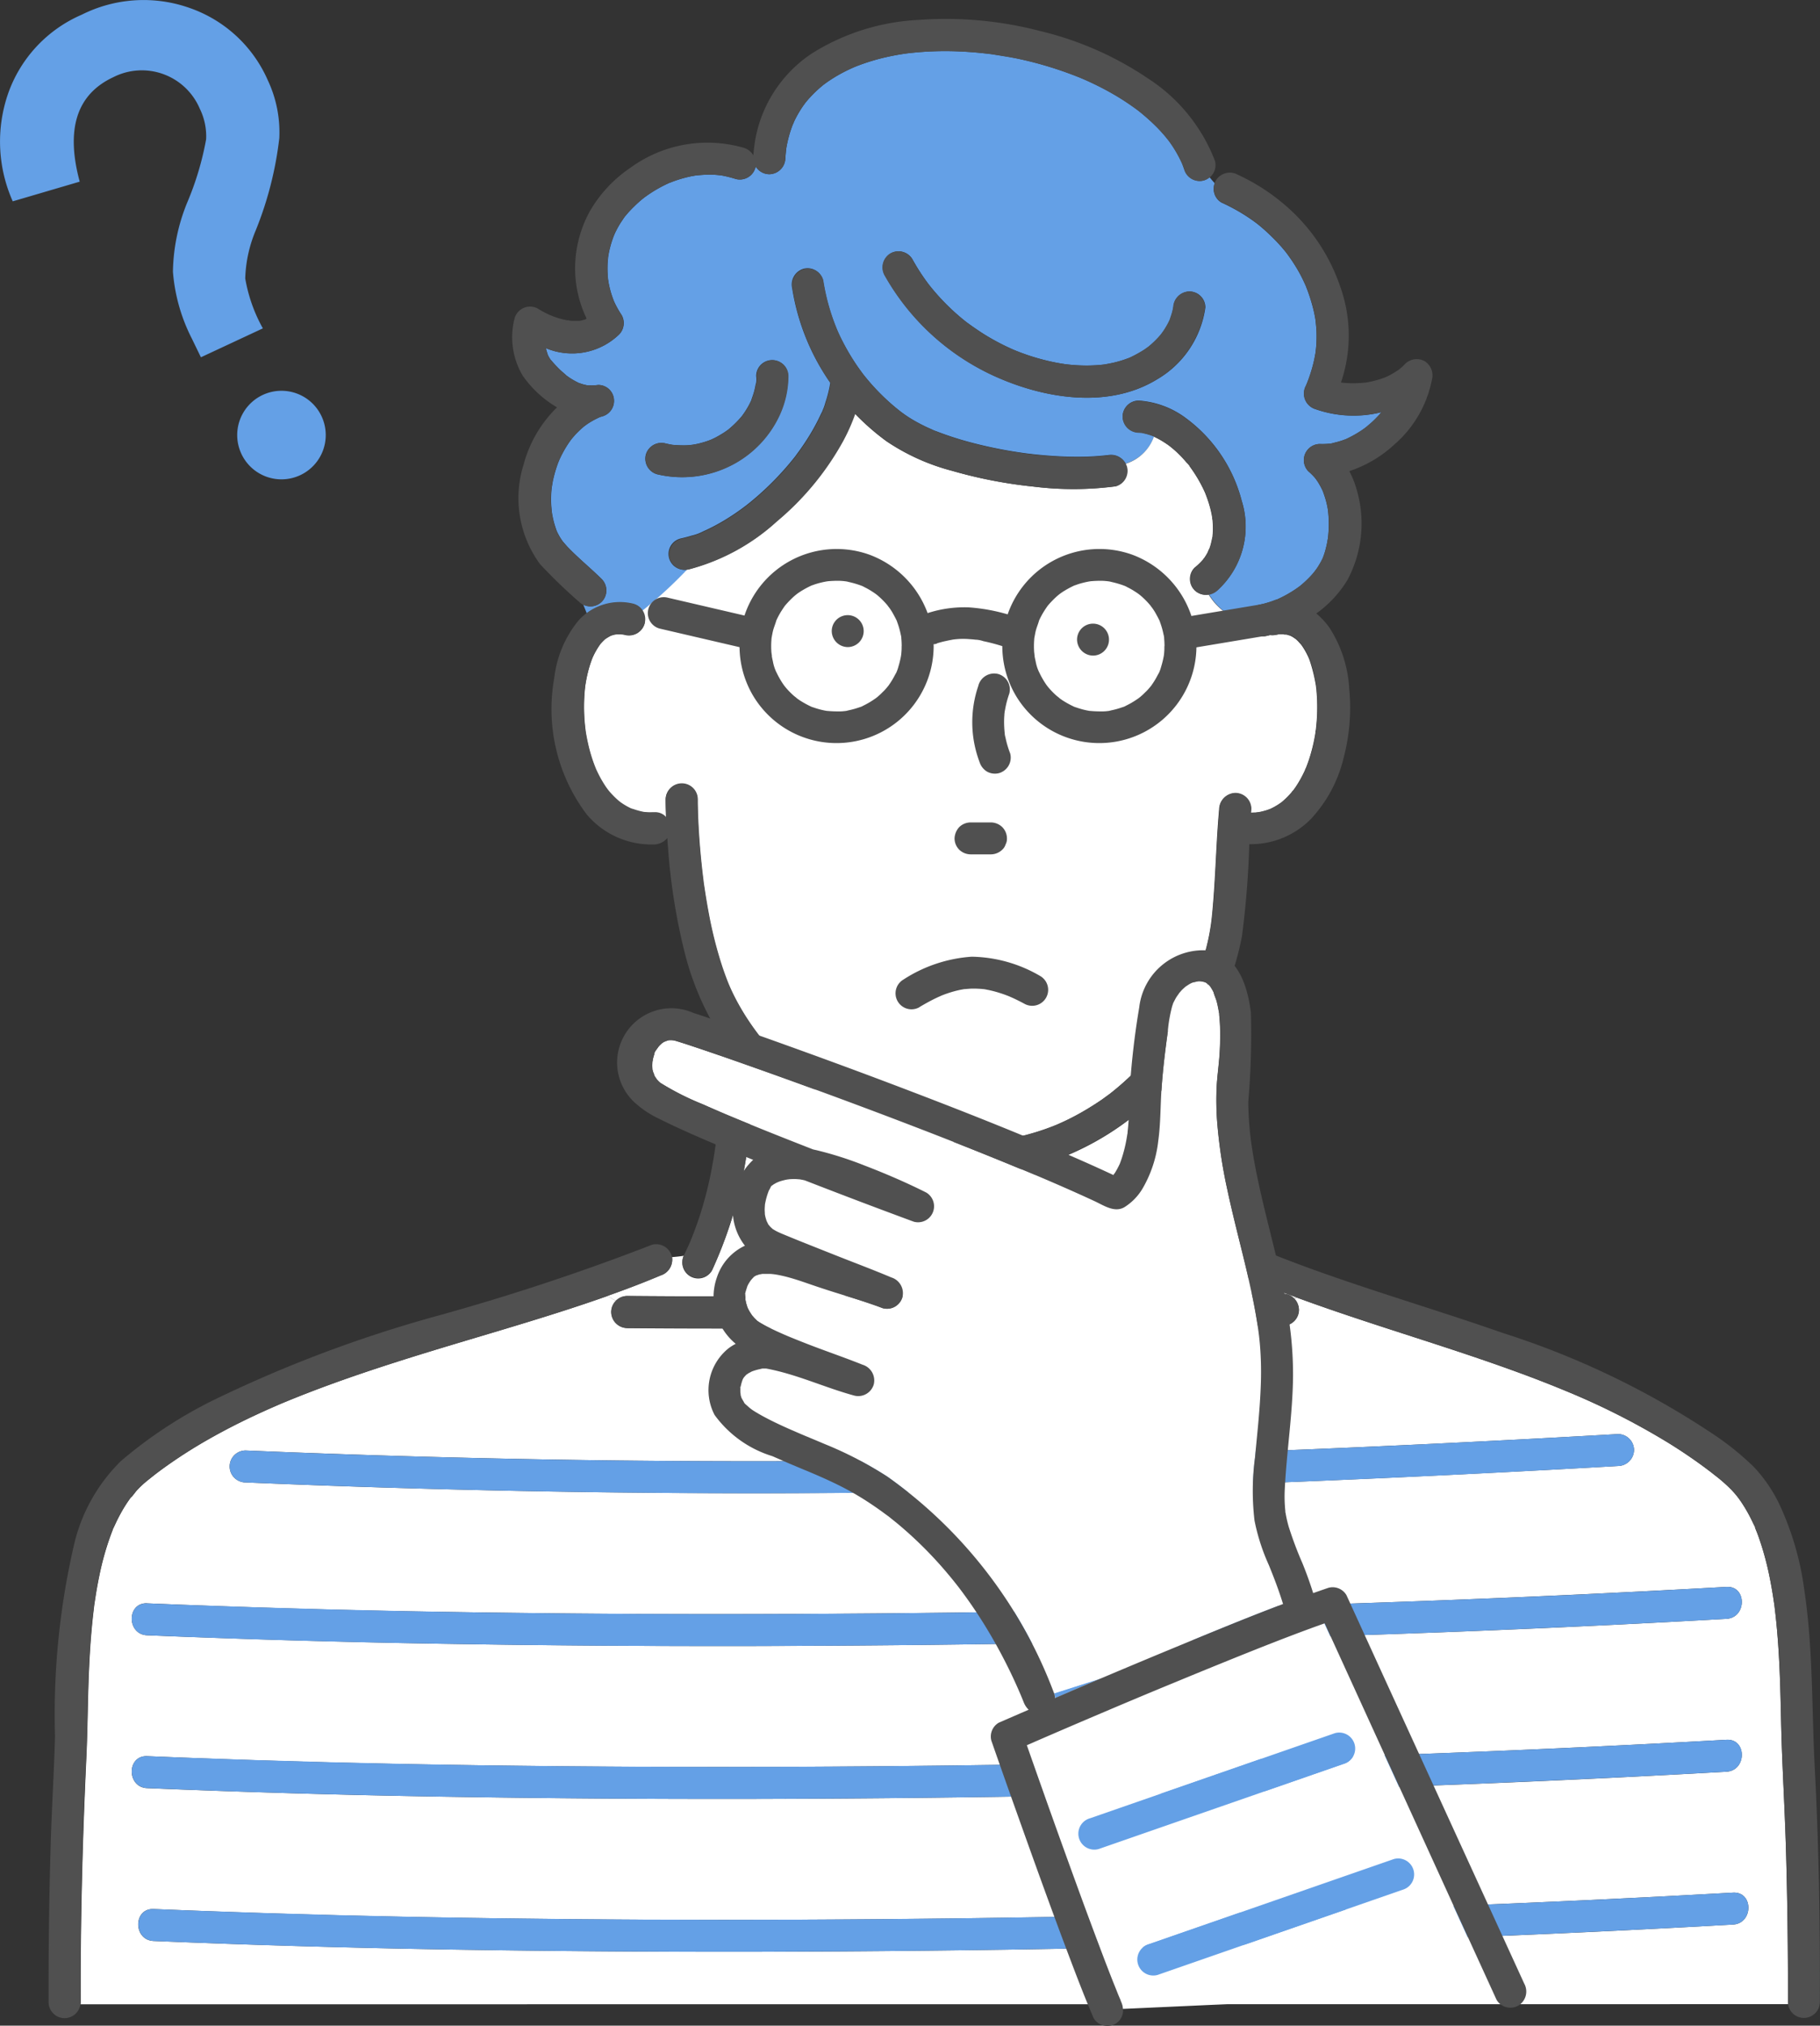 <svg xmlns="http://www.w3.org/2000/svg" width="74.667" height="83.075" viewBox="0 0 74.667 83.075"><rect x="0" y="0" width="74.667" height="83.075" fill="#333333" stroke="none"/><g transform="translate(1.998 0.765)"><path d="M1782.116,1330.8c0,.01,0,.02,0,.03l0,.016a.212.212,0,0,0,.005-.028C1782.115,1330.812,1782.115,1330.806,1782.116,1330.8Z" transform="translate(-1730.108 -1301.595)" fill="#fff"/><path d="M1771.818,1298.238l.015,0,.011,0h.039A.49.49,0,0,1,1771.818,1298.238Z" transform="translate(-1721.065 -1272.983)" fill="#fff"/><path d="M1782.14,1315.338l0,.017C1782.133,1315.291,1782.116,1315.21,1782.14,1315.338Z" transform="translate(-1730.124 -1287.948)" fill="#fff"/><path d="M1782.255,1315.965h0l.007.035Z" transform="translate(-1730.236 -1288.559)" fill="#fff"/><path d="M1782.176,1330.283l-.005.024c0,.013,0,.026,0,.039C1782.169,1330.325,1782.171,1330.3,1782.176,1330.283Z" transform="translate(-1730.158 -1301.14)" fill="#fff"/><path d="M1771.59,1298.214l.028,0Z" transform="translate(-1720.864 -1272.961)" fill="#fff"/><path d="M1521.315,1195.175c0,.032,0,.046,0,0Z" transform="translate(-1500.945 -1182.421)" fill="#fff"/><path d="M1722.771,1230.065h.01C1722.741,1230.058,1722.748,1230.06,1722.771,1230.065Z" transform="translate(-1677.951 -1213.075)" fill="#fff"/><path d="M1723.049,1230.114a.273.273,0,0,0-.063-.008l.029.006.011,0C1723.039,1230.116,1723.049,1230.116,1723.049,1230.114Z" transform="translate(-1678.156 -1213.115)" fill="#fff"/><path d="M1746.1,1269.285l-.006.008,0,.005Z" transform="translate(-1698.457 -1247.541)" fill="#fff"/><path d="M1745.877,1269.436a.265.265,0,0,0,.026-.045A.372.372,0,0,0,1745.877,1269.436Z" transform="translate(-1698.27 -1247.635)" fill="#fff"/><path d="M1539.256,1224.707a.256.256,0,0,0-.05.023Z" transform="translate(-1516.668 -1208.371)" fill="#fff"/><path d="M1774.531,1350.741l-.013.014-.017.024A.444.444,0,0,1,1774.531,1350.741Z" transform="translate(-1723.422 -1319.117)" fill="#fff"/><path d="M1619.734,1194.629l.011.028Z" transform="translate(-1587.428 -1181.941)" fill="#fff"/><path d="M1628.9,1210.388h0Z" transform="translate(-1595.48 -1195.787)" fill="#fff"/><path d="M1628.932,1210.429l-.021-.027Z" transform="translate(-1595.492 -1195.801)" fill="#fff"/><path d="M1619.838,1194.885l-.006-.015,0-.007Z" transform="translate(-1587.512 -1182.147)" fill="#fff"/><path d="M1744.036,1272.544a.337.337,0,0,0-.034.048A.2.2,0,0,0,1744.036,1272.544Z" transform="translate(-1696.623 -1250.405)" fill="#fff"/><path d="M1743.949,1272.939l0,0h0l0,.011A.065.065,0,0,1,1743.949,1272.939Z" transform="translate(-1696.57 -1250.752)" fill="#fff"/><path d="M1549.875,1357.14l-.006,0-.036-.012Z" transform="translate(-1526.007 -1324.727)" fill="#fff"/><path d="M1550.243,1357.26l-.065-.021C1550.219,1357.255,1550.265,1357.268,1550.243,1357.26Z" transform="translate(-1526.309 -1324.827)" fill="#fff"/><path d="M1541.488,1299.677l0,0C1541.411,1299.73,1541.439,1299.717,1541.488,1299.677Z" transform="translate(-1518.632 -1274.244)" fill="#fff"/><path d="M1541.862,1299.507l0,0,.024-.022Z" transform="translate(-1519.002 -1274.077)" fill="#fff"/><path d="M1535.032,1191.463l-.056.025a.182.182,0,0,0,.057-.023Z" transform="translate(-1512.951 -1179.159)" fill="#fff"/><path d="M1774.118,1351.08l.021-.028-.031.038-.019.021A.119.119,0,0,0,1774.118,1351.08Z" transform="translate(-1723.06 -1319.39)" fill="#fff"/><path d="M1554.677,1358.5l-.029-.007-.03,0A.473.473,0,0,1,1554.677,1358.5Z" transform="translate(-1530.21 -1325.922)" fill="#fff"/><path d="M1554.234,1358.412l-.025,0-.028-.006a.275.275,0,0,0,.053.01Z" transform="translate(-1529.827 -1325.849)" fill="#fff"/><path d="M1529.53,1192.143l.009,0,0,0h0Z" transform="translate(-1508.166 -1179.756)" fill="#fff"/><path d="M1529,1192.043a.17.17,0,0,0,.064.012A.289.289,0,0,0,1529,1192.043Z" transform="translate(-1507.703 -1179.669)" fill="#fff"/><path d="M1605.1,1125.292l-.013.028C1605.087,1125.311,1605.092,1125.3,1605.1,1125.292Z" transform="translate(-1574.554 -1121.014)" fill="#fff"/><path d="M1694.521,1464.076Z" transform="translate(-1653.143 -1418.695)" fill="#fff"/><path d="M1674.744,1469.512c.1-.012.034,0,0,0Z" transform="translate(-1635.766 -1423.475)" fill="#fff"/><path d="M1604.992,1125.524a.241.241,0,0,1-.012.027l.008-.013,0-.009Z" transform="translate(-1574.464 -1121.218)" fill="#fff"/><path d="M1776.5,1281.829h0C1776.549,1281.792,1776.544,1281.79,1776.5,1281.829Z" transform="translate(-1725.177 -1258.538)" fill="#fff"/><path d="M1381.083,1590l0,0h0Z" transform="translate(-1377.725 -1529.346)" fill="#fff"/><path d="M1915.782,1581.557Z" transform="translate(-1847.566 -1521.935)" fill="#fff"/><path d="M1543.247,1456.236q3.069.027,6.137.013c3.375-.013,6.75-.058,10.125-.09,3.547-.034,7.094-.049,10.641-.018a.645.645,0,0,1,.461.2l.1-.046c-.68-.25-1.356-.511-2.025-.792a.676.676,0,0,1-.458-.806.611.611,0,0,1,.182-.3q-.324-.117-.648-.261c.027.082.056.163.088.243a.662.662,0,0,1-.458.806.672.672,0,0,1-.806-.458,7.96,7.96,0,0,1-.419-1.876c-.22-1.576-.321-3.167-.389-4.756-.013-.308-.024-.616-.034-.923a11.574,11.574,0,0,1-4.93,3.488,11.319,11.319,0,0,1-9.758-1.212,13.37,13.37,0,0,1-2.719-2.246c0,.141,0,.282,0,.423a17.657,17.657,0,0,1-1.614,7.571.652.652,0,0,1-1.151-.61c-.158.026-.318.043-.481.055a.686.686,0,0,1-.473.748q-.489.205-.984.4c-.394.152-.791.3-1.189.438a2.564,2.564,0,0,0,.341.208A.665.665,0,0,1,1543.247,1456.236Z" transform="translate(-1519.515 -1403.85)" fill="#fff"/><path d="M1434.2,1550.841a.642.642,0,0,1-.009-.086q0-.551,0-1.1-.006-2.45-.073-4.9c-.039-1.451-.119-2.9-.174-4.349-.042-1.124-.047-2.25-.1-3.374-.029-.633-.071-1.265-.135-1.894q-.024-.238-.053-.476c-.009-.079-.017-.159-.03-.237.031.189-.009-.065-.016-.109-.045-.312-.1-.622-.16-.931a12.052,12.052,0,0,0-.478-1.749c-.025-.068-.05-.136-.077-.2l-.048-.12c-.015-.036-.011-.04,0-.03-.022-.048-.057-.105-.066-.127-.029-.064-.06-.127-.091-.19a6.2,6.2,0,0,0-.41-.711c-.037-.056-.076-.11-.115-.164-.017-.023-.037-.046-.054-.071-.08-.1-.16-.191-.247-.282a6.516,6.516,0,0,0-.686-.6l-.125-.1-.017-.013-.232-.175q-.233-.173-.47-.339-.474-.332-.966-.639a29.564,29.564,0,0,0-4.119-2.109l-.077-.032-.108-.045-.271-.111q-.272-.111-.546-.218-.549-.215-1.1-.417c-.741-.272-1.488-.53-2.236-.78-2.291-.766-4.607-1.467-6.874-2.3l-.1.046a.7.7,0,0,1,.194.458.662.662,0,0,1-.655.655q-3.073-.027-6.146-.014c-3.376.013-6.752.057-10.128.09-3.543.034-7.086.05-10.629.019a.667.667,0,0,1-.655-.655.612.612,0,0,1,.2-.462,2.555,2.555,0,0,1-.341-.207c-2.557.907-5.181,1.624-7.771,2.428-1.52.472-3.032.97-4.516,1.544q-.551.213-1.1.442l-.073.031-.15.065-.249.109q-.248.11-.494.224c-.693.32-1.374.666-2.037,1.044a20.013,20.013,0,0,0-1.867,1.2q-.123.09-.245.182l-.037.028-.071.055c-.126.1-.252.2-.373.3a4.275,4.275,0,0,0-.323.309c-.071.075-.138.179-.213.259.016-.01.013,0-.053.051l-.068.094q-.058.082-.113.167-.112.171-.211.35c-.078.14-.151.282-.219.427-.033.071-.065.142-.1.213a.119.119,0,0,1-.016.028c-.007.022-.013.043-.017.053a11.347,11.347,0,0,0-.543,1.857c-.068.323-.125.647-.174.974-.014.094-.031.188-.041.283.019-.193-.008.064-.014.11q-.031.25-.056.5c-.069.669-.112,1.34-.142,2.011-.053,1.186-.052,2.375-.107,3.561-.157,3.355-.247,6.71-.234,10.069a.648.648,0,0,1-.009.086Zm-2.265-3.265-1.441.08q-6.087.33-12.18.542-6.48.231-12.963.352-6.629.126-13.259.141-6.449.013-12.9-.093-6.027-.1-12.051-.348c-.842-.035-.843-1.345,0-1.31l1.442.058q6.091.235,12.187.315,6.482.095,12.965.063,6.63-.028,13.259-.168,6.449-.136,12.895-.377,6.024-.227,12.045-.564C1432.78,1546.218,1432.775,1547.528,1431.937,1547.576Zm-61.02-19.442,1.455.059q5.577.219,11.159.314,5.425.091,10.852.062,5.379-.028,10.757-.168,5.44-.139,10.876-.377,5.6-.242,11.207-.564a.661.661,0,0,1,.655.655.67.67,0,0,1-.655.655l-1.454.082q-5.574.308-11.153.542-5.423.222-10.849.351-5.378.125-10.757.14-5.44.014-10.879-.093-5.609-.11-11.214-.348a.655.655,0,0,1,0-1.31Zm-4.041,6.269,1.442.058q6.091.235,12.187.314,6.482.095,12.966.063,6.63-.028,13.259-.168,6.448-.135,12.894-.377,6.025-.228,12.044-.565c.844-.048.838,1.263,0,1.31q-.72.041-1.441.08-6.088.331-12.18.542-6.48.23-12.963.352-6.629.125-13.259.141-6.449.013-12.9-.094-6.027-.1-12.052-.347C1366.034,1535.677,1366.033,1534.367,1366.875,1534.4Zm0,6.268,1.442.058q6.091.235,12.187.315,6.482.094,12.966.063,6.63-.028,13.259-.168,6.448-.135,12.894-.377,6.025-.227,12.044-.564c.844-.048.838,1.263,0,1.31l-1.441.08q-6.088.33-12.18.542-6.48.23-12.963.352-6.629.126-13.259.141-6.449.013-12.9-.093-6.027-.1-12.052-.348C1366.034,1541.946,1366.033,1540.636,1366.875,1540.671Z" transform="translate(-1362.836 -1469.412)" fill="#fff"/><path d="M1525.038,1123.542a.582.582,0,0,1,.371.278,18.154,18.154,0,0,0,1.853-1.7.652.652,0,0,1-.294-1.27q.231-.05.457-.12a1.938,1.938,0,0,0,.465-.169l0,0,.017-.009.107-.048c.079-.037.158-.075.235-.114q.239-.121.47-.258c.276-.164.544-.342.8-.532l.125-.093.018-.014.014-.011.164-.131q.194-.159.382-.326a12,12,0,0,0,1.406-1.485l.049-.062.072-.1q.062-.083.122-.168.149-.208.287-.424a8.679,8.679,0,0,0,.464-.815q.058-.117.113-.236c.021-.045.126-.228.036-.079a1.951,1.951,0,0,0,.143-.383,4.937,4.937,0,0,0,.2-.81,9.32,9.32,0,0,1-1.561-3.869.675.675,0,0,1,.457-.806.657.657,0,0,1,.806.458,8.71,8.71,0,0,0,.517,1.9l.022.055.014.035.006.015c.035.078.069.155.105.232q.1.218.217.431a9.162,9.162,0,0,0,.5.826c.086.125.175.248.266.37l0,0c.047.059.038.048.022.028l.03.038q.071.088.145.176.276.327.583.628a8.853,8.853,0,0,0,.664.589l.08.063.014.011c.056.042.112.083.169.123q.109.077.222.147a6.233,6.233,0,0,0,.554.306c.1.052.21.1.317.147l.082.036c.068.03-.052-.022-.052-.022a1.077,1.077,0,0,0,.17.069,13.124,13.124,0,0,0,1.413.458c.509.135,1.023.247,1.542.337q.205.036.412.067l.206.03h0l.056.008q.381.049.763.083c.489.043.979.067,1.47.064.226,0,.452-.008.678-.023.108-.007.217-.016.325-.027l.137-.015h0l.011,0,.021,0h0a.676.676,0,0,1,.734.346,1.8,1.8,0,0,0,1.171-1.115l0,0-.019-.009-.03-.011a2.668,2.668,0,0,0-.381-.113l-.058-.012-.05-.009-.1-.006a.669.669,0,0,1-.655-.655.659.659,0,0,1,.655-.655,3.636,3.636,0,0,1,1.964.736,6.114,6.114,0,0,1,2.266,3.37,3.529,3.529,0,0,1-.992,3.67.819.819,0,0,1-.351.171,2.48,2.48,0,0,0,1.576,1.141.663.663,0,0,1,.476-.708,4.7,4.7,0,0,0,.482-.131c.08-.027.157-.059.237-.086l.012,0,.013-.006.077-.035a4.953,4.953,0,0,0,.843-.5l.085-.07q.074-.062.144-.127.15-.138.286-.291c.037-.042.071-.084.107-.127-.008.007.068-.092.086-.118a3.291,3.291,0,0,0,.188-.313c.024-.046.046-.092.068-.138l0-.006c.01-.029.038-.1.044-.121.038-.114.068-.231.095-.348.016-.071.031-.141.043-.213,0-.011.009-.053.015-.088s.013-.107.015-.129c.006-.067.011-.134.015-.2a4.784,4.784,0,0,0-.018-.762c0-.012-.009-.066-.012-.089l0-.015c-.01-.058-.021-.116-.033-.174-.026-.123-.058-.245-.1-.365-.02-.063-.042-.126-.065-.188l-.018-.045,0,0a3.406,3.406,0,0,0-.173-.323c-.029-.048-.062-.093-.093-.139-.01-.014-.041-.055-.062-.079a2.522,2.522,0,0,0-.259-.254.662.662,0,0,1,.463-1.118,2.9,2.9,0,0,0,.351-.008l.1-.01-.074.009a.75.75,0,0,0,.2-.038q.15-.034.3-.081.086-.028.17-.06l.041-.015.019-.009a4.73,4.73,0,0,0,.6-.336q.067-.044.132-.092l.063-.047c.088-.074.177-.147.262-.225a4.987,4.987,0,0,0,.377-.393,4.73,4.73,0,0,1-2.71-.124.67.67,0,0,1-.391-.963c.024-.054.051-.117.094-.233q.054-.144.1-.29a5.843,5.843,0,0,0,.153-.576c.02-.1.037-.191.052-.286l.005-.031s0-.008,0-.017c0-.031.007-.063.01-.095a5.156,5.156,0,0,0,.022-.571c0-.181-.019-.36-.037-.54v-.006l0-.011c-.008-.042-.014-.085-.021-.128-.013-.075-.028-.15-.044-.224a7.075,7.075,0,0,0-.322-1.037l-.018-.047-.012-.026-.033-.074c-.03-.065-.06-.13-.092-.195q-.09-.182-.191-.357a7.2,7.2,0,0,0-.466-.7l-.032-.042-.07-.085c-.047-.057-.095-.112-.144-.167q-.138-.156-.284-.3a7.774,7.774,0,0,0-.666-.6l-.014-.011-.01-.007-.09-.067-.161-.114q-.187-.129-.381-.246a7.824,7.824,0,0,0-.809-.425.644.644,0,0,1-.277-.794c-.075-.078-.146-.162-.214-.248a.719.719,0,0,1-.234.13.667.667,0,0,1-.806-.457c-.025-.073-.052-.144-.079-.216h0c-.012-.026-.023-.053-.035-.079a5.1,5.1,0,0,0-.466-.8l-.074-.1,0,0c-.042-.05-.082-.1-.124-.154q-.16-.189-.333-.366a8.679,8.679,0,0,0-.76-.679l-.009-.007-.1-.075q-.1-.075-.205-.146-.224-.155-.456-.3c-.314-.193-.638-.371-.969-.533q-.259-.127-.523-.242c-.051-.022-.239-.089-.032-.015-.043-.015-.085-.035-.127-.052l-.257-.1a15.216,15.216,0,0,0-2.276-.672c-.389-.083-.78-.138-1.172-.2.225.038.019,0-.037,0l-.141-.016-.281-.029q-.3-.028-.6-.044a13.119,13.119,0,0,0-2.289.069c-.025,0-.055.009-.082.011l-.072.01q-.13.02-.259.042-.27.048-.537.11a8.667,8.667,0,0,0-1,.3c-.086.031-.171.064-.255.1l-.092.041q-.223.1-.438.217t-.423.253q-.108.071-.212.146l-.075.055a5.119,5.119,0,0,0-.68.658l-.073.089c-.04.056-.081.111-.12.168a4.376,4.376,0,0,0-.247.411c-.038.071-.074.144-.108.217-.008.017-.014.034-.021.051.026-.051.055-.091-.018.042a4.7,4.7,0,0,0-.156.469,5.106,5.106,0,0,0-.113.511c-.01.06-.026.248,0,.015,0,.042-.011.085-.015.128-.009.087-.017.174-.022.262a.671.671,0,0,1-.655.655.663.663,0,0,1-.567-.327c0,.021,0,.042-.009.063a.661.661,0,0,1-.806.458,4.648,4.648,0,0,0-.593-.147l-.029-.005-.015,0-.109-.011c-.1-.009-.2-.013-.3-.015-.171,0-.34.011-.51.026l-.107.012-.108.019q-.149.028-.295.066a5.061,5.061,0,0,0-.5.156c-.043.016-.085.034-.129.05l-.009,0-.012.006c-.067.031-.134.061-.2.094a5.515,5.515,0,0,0-.852.524l-.077.061-.083.071c-.069.059-.137.121-.2.184-.118.113-.231.23-.337.354-.029.034-.057.068-.085.1l-.016.022c-.051.075-.1.148-.152.225a4.107,4.107,0,0,0-.233.425c-.009.02-.04.092-.043.1l-.017.042q-.042.112-.079.227a4.185,4.185,0,0,0-.118.465c-.01.052-.017.1-.027.157h0s0,.006,0,.009c-.006.071-.014.141-.018.212a4.213,4.213,0,0,0,0,.478q0,.079.012.159s0,.034.007.063.011.077.011.079c.006.035.013.07.019.1a4.013,4.013,0,0,0,.121.463c.025.076.053.151.082.225.006.015.013.032.018.042.019.041.038.081.058.121a4.038,4.038,0,0,0,.245.421.669.669,0,0,1-.1.794,2.777,2.777,0,0,1-3.008.563v0c.02.093.05.182.079.273v.005c.005.008.012.02.02.037q.034.065.074.127l.021.033.017.017c.038.042.074.086.112.128.077.085.156.167.237.247s.185.164.276.248l.013.011.034.025c.053.038.107.075.163.11a3.316,3.316,0,0,0,.292.16l.019.009.028.009c.052.016.1.035.157.05s.107.024.16.037l.01,0,.064,0a2.024,2.024,0,0,0,.372-.016.645.645,0,0,1,.643.568.66.66,0,0,1-.469.719c-.032.01-.074.02-.112.033l-.044.022c-.079.037-.157.075-.233.118s-.15.088-.222.136c-.033.022-.137.1-.139.1a4.1,4.1,0,0,0-.34.318c-.066.07-.126.143-.188.217l-.007.008-.008.012-.056.078a4.453,4.453,0,0,0-.255.411c-.039.071-.076.143-.112.216l-.041.088-.019.044-.046.114c-.012.03-.023.061-.033.091q-.04.114-.075.231-.062.208-.106.421c-.017.083-.027.167-.044.249h0c0,.031-.007.063-.01.094a4.315,4.315,0,0,0-.019.442c0,.154.014.305.03.458l0,.019c.006.035.011.069.017.1.014.081.031.162.05.243.033.141.078.276.124.412.011.025.021.052.032.074q.034.069.071.136.055.1.118.19l.037.053c.073.084.143.169.22.249.439.456.934.856,1.382,1.3a.666.666,0,0,1,0,.926.651.651,0,0,1-.763.113c.048.123.1.245.146.365A2.314,2.314,0,0,1,1525.038,1123.542Zm10.547-14.382a.662.662,0,0,1,.9.235c.128.231.265.456.413.674q.107.158.222.312l.036.048.011.014.12.149a9.177,9.177,0,0,0,1.072,1.1q.135.117.275.229l.077.061.1.072q.277.2.569.389a9.481,9.481,0,0,0,1.219.649l.056.025.017.007.154.062q.155.061.312.115.341.119.69.21.366.1.74.16c.065.011.131.021.2.031l.115.014q.2.021.391.031a6.449,6.449,0,0,0,.814-.007c.076-.006.151-.013.226-.021l.041-.005.042-.007c.128-.022.254-.046.38-.076s.271-.071.4-.116c.061-.021.122-.042.182-.065l.058-.023a5.138,5.138,0,0,0,.586-.324c.052-.035.1-.073.153-.108l.037-.03q.123-.1.238-.214c.082-.081.161-.164.235-.252.026-.031.069-.089.055-.068.022-.031.045-.061.066-.092a3.3,3.3,0,0,0,.176-.29c.025-.046.048-.092.07-.139l.017-.038c.036-.105.074-.208.1-.316.013-.05.025-.1.035-.152s.024-.149.009-.032a.675.675,0,0,1,.655-.655.656.656,0,0,1,.655.655,4.064,4.064,0,0,1-1.978,2.949c-2.023,1.237-4.674.786-6.718-.154a9.844,9.844,0,0,1-4.454-4.108A.669.669,0,0,1,1535.585,1109.16Zm-10.038,8.247a.666.666,0,0,1,.806-.458c.073.017.147.033.221.047l.081.013.019,0c.144.011.286.021.43.019.07,0,.141,0,.211-.009.025,0,.153-.018.151-.016.1-.016.192-.034.287-.058a3.637,3.637,0,0,0,.388-.119l.082-.032c.058-.027.117-.054.175-.083.1-.053.2-.111.3-.172q.083-.053.165-.11l.066-.048a4.243,4.243,0,0,0,.52-.507l.052-.063c.036-.05.072-.1.105-.15a3.563,3.563,0,0,0,.193-.328c.029-.056.055-.113.083-.17l0-.006,0-.01c.042-.118.083-.234.115-.355q.023-.09.041-.181c.006-.031.011-.061.016-.091q.017-.109,0,.037a.971.971,0,0,0,.02-.37.655.655,0,0,1,1.31,0,3.894,3.894,0,0,1-.364,1.617,4.367,4.367,0,0,1-1.921,2.016,4.431,4.431,0,0,1-3.1.391A.665.665,0,0,1,1525.547,1117.408Z" transform="translate(-1501.05 -1099.529)" fill="#64a0e6"/><path d="M1536.863,1232.217a.666.666,0,0,1-.805.457c-.036-.008-.073-.014-.109-.022h-.021a1.924,1.924,0,0,0-.24,0c-.033.007-.066.014-.1.022s-.071.022-.107.034a2.093,2.093,0,0,0-.2.117h0l-.006,0-.041.035a1.73,1.73,0,0,0,.258.161,1.73,1.73,0,0,1-.258-.161l-.017.015a2.4,2.4,0,0,0-.18.189l0,.005c-.021.03-.043.06-.063.091a3.141,3.141,0,0,0-.239.435l-.007.015c-.015.038-.03.076-.044.114-.03.083-.058.168-.084.253a5.4,5.4,0,0,0-.137.57q-.016.085-.029.171c0,.009,0,.027-.007.046s-.009.072-.01.086c-.005.05-.01.1-.015.148a7.511,7.511,0,0,0,0,1.275c.008.1.02.2.031.3,0,.018,0,.036.007.053.008.052.016.1.025.155q.056.323.14.639c.053.2.115.392.186.584.019.051.04.1.059.152l.011.025c.041.09.083.179.128.267a4.552,4.552,0,0,0,.312.519c.024.034.05.067.074.1l.028.034q.089.106.185.2t.209.195c.031.026.065.05.094.077l-.027-.025c-.049-.04-.1-.1,0,0l.024.018a2.788,2.788,0,0,0,.25.156c.039.022.079.042.119.062l.027.012.071.023a3.392,3.392,0,0,0,.421.12c-.027-.008-.022-.014.083.012.038,0,.077.007.115.009.1.005.2,0,.3,0a.591.591,0,0,1,.47.207c-.01-.245-.017-.491-.018-.736a.655.655,0,0,1,1.31,0c0,.044,0,.089,0,.133.013.885.076,1.77.171,2.649q.028.259.061.517c0,.037.034.306.015.117.009.082.023.165.035.247.053.356.112.711.18,1.064a16.9,16.9,0,0,0,.546,2.139q.089.268.191.532c.024.062.049.124.074.186,0-.014.057.132.073.167a9.1,9.1,0,0,0,.462.883c.173.292.362.575.563.849l.106.143,0,0c.05.063.1.126.15.188q.165.2.339.4a12.749,12.749,0,0,0,1.631,1.525l.089.068.111.083q.112.081.226.161.229.16.464.309.5.317,1.026.586.278.142.563.268l.1.046.025.011.028.011c.088.036.176.071.265.1a10.765,10.765,0,0,0,2.3.6l.083.011.144.016q.145.015.29.026.307.023.615.027a10.477,10.477,0,0,0,1.217-.056l.2-.023h0c.093-.014.185-.028.277-.043q.29-.05.578-.116a10.005,10.005,0,0,0,1.073-.313c.1-.036.2-.073.3-.112l.148-.059,0,0c.155-.068.309-.137.461-.211a10.365,10.365,0,0,0,.94-.522q.234-.146.461-.3.1-.071.2-.145l.137-.1a11.407,11.407,0,0,0,1.434-1.339c.112-.125.222-.252.328-.382q.072-.087.142-.176c.017-.021.036-.042.051-.065l.01-.014q.274-.363.518-.748a14.488,14.488,0,0,0,.94-1.764c.036-.079.07-.158.105-.237l0,0,0-.007.034-.083q.081-.2.153-.4c.094-.263.176-.531.245-.8s.119-.515.161-.776q.017-.106.032-.212c0-.021.005-.041.008-.062q.023-.192.041-.384c.132-1.405.154-2.819.279-4.225a.672.672,0,0,1,.655-.655.658.658,0,0,1,.655.655c0,.051-.007.1-.012.154.062,0,.125,0,.187-.007a1.058,1.058,0,0,0,.124-.022h0l-.1.024c.054-.014.112-.018.167-.029a2.63,2.63,0,0,0,.294-.079c.042-.014.083-.03.125-.046l.045-.021a2.735,2.735,0,0,0,.28-.158c.041-.027.081-.056.122-.083l.008-.005a3.625,3.625,0,0,0,.434-.431c-.008,0,0-.015.067-.082l.045-.062c.055-.078.107-.158.156-.24a4.922,4.922,0,0,0,.285-.546c.012-.027.022-.056.036-.082l-.009.016-.011.029c-.019.05-.071.125.011-.029.015-.037.029-.074.043-.111q.054-.142.1-.288c.064-.2.119-.406.164-.613q.035-.16.063-.322c.008-.046.016-.092.023-.138-.008.031-.016.035.011-.086.022-.2.041-.4.049-.6q.013-.323,0-.647-.007-.166-.022-.332c0-.05-.01-.1-.015-.148l-.005-.037,0-.017a6.629,6.629,0,0,0-.258-1.057c-.014-.039-.03-.078-.045-.116l-.006-.013q-.051-.112-.11-.221c-.042-.076-.087-.151-.135-.223-.017-.026-.035-.051-.053-.076-.049-.055-.1-.111-.149-.163-.023-.022-.047-.044-.071-.066l0,0c-.05-.033-.1-.07-.151-.1l-.072-.037a1.823,1.823,0,0,0-.183-.053c-.133,0-.107-.011-.053-.008h-.015a2.2,2.2,0,0,0-.23,0l-.1.02a.717.717,0,0,1-.258.012l-.117.029a.67.67,0,0,1-.806-.458.538.538,0,0,1-.019-.1,2.482,2.482,0,0,1-1.576-1.141.641.641,0,0,1-.575-.171.657.657,0,0,1,0-.926,2.631,2.631,0,0,0,.348-.334c.016-.036.038-.058.037-.051.009-.011.018-.022.025-.032q.058-.087.109-.178c.021-.038.038-.085.059-.127-.021.028-.029.025.028-.05l0-.008c.011-.03.021-.059.031-.089.045-.136.067-.274.1-.413v-.005c0-.025,0-.051.006-.076q.007-.1.009-.193a3.5,3.5,0,0,0-.016-.394,1.156,1.156,0,0,1-.013-.119v.014h0c.009.054,0,.158,0,0q-.017-.1-.038-.2-.041-.192-.1-.38c-.043-.141-.094-.278-.147-.416v0l-.033-.074c-.029-.065-.06-.129-.092-.192a5.75,5.75,0,0,0-.453-.75c-.029-.04-.058-.081-.088-.12-.073-.1.025.028.024.031.005-.029-.111-.136-.134-.164q-.135-.159-.283-.308c-.106-.106-.217-.208-.333-.3l-.06-.049c-.052-.038-.1-.076-.158-.112a3.728,3.728,0,0,0-.331-.2q-.081-.043-.165-.082a1.8,1.8,0,0,1-1.171,1.115.771.771,0,0,1,.047.114.656.656,0,0,1-.458.806,13.292,13.292,0,0,1-3.376.01,18.976,18.976,0,0,1-3.334-.647,8.772,8.772,0,0,1-2.685-1.212,9.963,9.963,0,0,1-1.292-1.13,7.846,7.846,0,0,1-.5,1.127,11.556,11.556,0,0,1-2.714,3.29,8.578,8.578,0,0,1-3.614,1.969c-.018,0-.036,0-.054.007a18.155,18.155,0,0,1-1.853,1.7A.727.727,0,0,1,1536.863,1232.217Z" transform="translate(-1512.418 -1207.398)" fill="#fff"/><path d="M1748.446,1491.176Z" transform="translate(-1700.528 -1442.517)" fill="#fff"/><path d="M1381.122,1589.63v0a.558.558,0,0,0,.052-.049A.213.213,0,0,0,1381.122,1589.63Z" transform="translate(-1377.758 -1528.987)" fill="#fff"/><path d="M1782.062,1330.515c0-.013,0-.026,0-.039-.027.121-.019.117-.011.086l0-.016C1782.059,1330.536,1782.061,1330.525,1782.062,1330.515Z" transform="translate(-1730.054 -1301.31)" fill="#505050"/><path d="M1774.121,1350.881l.017-.024c-.064.067-.076.087-.067.082l.019-.021Z" transform="translate(-1723.042 -1319.219)" fill="#505050"/><path d="M1762.723,1358.344Z" transform="translate(-1713.073 -1325.794)" fill="#505050"/><path d="M1778.533,1343.352l.012-.029C1778.462,1343.478,1778.514,1343.4,1778.533,1343.352Z" transform="translate(-1726.936 -1312.599)" fill="#505050"/><path d="M1782.229,1315.826l0,.018h0Z" transform="translate(-1730.213 -1288.437)" fill="#505050"/><path d="M1771.3,1298.213l-.028,0c-.053,0-.079.008.053.008l-.01,0Z" transform="translate(-1720.548 -1272.958)" fill="#505050"/><path d="M1550.2,1357.243l-.071-.023.006,0Z" transform="translate(-1526.266 -1324.81)" fill="#505050"/><path d="M1541.829,1299.667l.006,0h0Z" transform="translate(-1518.973 -1274.234)" fill="#505050"/><path d="M1554.133,1358.363l.03,0c-.105-.026-.11-.021-.083-.012l.028.006Z" transform="translate(-1529.725 -1325.8)" fill="#505050"/><path d="M1546.235,1354.792c-.1-.1-.049-.04,0,0Z" transform="translate(-1522.792 -1322.63)" fill="#505050"/><path d="M1571.2,1521c-3.547-.031-7.094-.016-10.641.018-3.375.032-6.75.077-10.125.09q-3.069.012-6.137-.013a.655.655,0,1,0,0,1.31c3.543.031,7.086.016,10.629-.018,3.376-.032,6.752-.077,10.128-.09q3.073-.012,6.146.014a.655.655,0,1,0,0-1.31Z" transform="translate(-1520.567 -1468.71)" fill="#505050"/><path d="M1381.111,1589.605c.066-.052.069-.062.053-.051a.535.535,0,0,1-.052.05Z" transform="translate(-1377.75 -1528.959)" fill="#505050"/><path d="M1356.757,1514.611l0,0v0a.222.222,0,0,1,.05-.048c.075-.079.142-.184.213-.259a4.3,4.3,0,0,1,.323-.309c.122-.1.248-.2.373-.3l.071-.055.037-.028q.121-.092.245-.182a19.934,19.934,0,0,1,1.867-1.2c.663-.378,1.344-.724,2.037-1.044q.246-.113.494-.223l.249-.109.15-.065.073-.031q.545-.229,1.1-.442c1.484-.574,3-1.072,4.516-1.544,2.993-.93,6.032-1.74,8.961-2.867q.5-.19.984-.395a.674.674,0,0,0,.458-.806.662.662,0,0,0-.806-.458,92.659,92.659,0,0,1-8.918,2.946,53.235,53.235,0,0,0-9.074,3.426,18.351,18.351,0,0,0-3.8,2.5,7.064,7.064,0,0,0-1.894,3.313,30.853,30.853,0,0,0-.808,7.969c-.039,1.471-.134,2.941-.177,4.412q-.078,2.669-.086,5.339,0,.579,0,1.158a.655.655,0,1,0,1.31,0c-.013-3.359.077-6.714.234-10.069.055-1.186.054-2.375.107-3.561.03-.671.073-1.343.142-2.011q.026-.25.057-.5c.006-.046.033-.3.013-.11.009-.094.026-.189.041-.283q.074-.489.175-.974a11.344,11.344,0,0,1,.543-1.857c0-.01.01-.031.017-.053a.119.119,0,0,0,.016-.028c.031-.071.063-.142.1-.213.068-.145.141-.287.219-.427q.1-.178.211-.35.055-.084.113-.167l.068-.094Z" transform="translate(-1353.399 -1453.962)" fill="#505050"/><path d="M1778.17,1519.254a11.966,11.966,0,0,0-1.061-3.608,6.066,6.066,0,0,0-1.012-1.456,11.419,11.419,0,0,0-1.7-1.366,34.254,34.254,0,0,0-8.6-4.128c-3.01-1.053-6.084-1.923-9.058-3.08q-.541-.21-1.076-.434a.656.656,0,0,0-.806.457.676.676,0,0,0,.458.806c2.9,1.214,5.922,2.1,8.9,3.092.749.251,1.495.508,2.236.78q.553.2,1.1.417.274.107.546.218l.271.111.108.045.077.032a29.569,29.569,0,0,1,4.119,2.109q.491.307.966.639.237.166.47.339l.232.175.018.014.125.1a6.515,6.515,0,0,1,.686.6c.086.091.167.186.247.282.017.024.037.048.054.071.039.054.078.109.115.164a6.172,6.172,0,0,1,.41.711c.031.063.062.126.091.19.01.021.044.078.066.127-.007-.01-.011-.006,0,.031s.032.08.048.12c.027.068.052.136.077.2a12.078,12.078,0,0,1,.478,1.75c.062.309.115.619.16.931.006.044.047.3.016.109.013.078.02.158.03.237q.029.238.053.476c.064.63.106,1.262.135,1.894.052,1.124.058,2.25.1,3.374.054,1.45.135,2.9.174,4.349q.066,2.449.073,4.9,0,.551,0,1.1a.655.655,0,0,0,1.31,0c.013-3.218-.041-6.441-.212-9.655C1778.47,1524.068,1778.531,1521.651,1778.17,1519.254Zm-3.811-4.838Z" transform="translate(-1706.143 -1454.794)" fill="#505050"/><path d="M1619.729,1194.618l-.014-.035.012.028Z" transform="translate(-1587.409 -1181.894)" fill="#505050"/><path d="M1628.928,1210.424l-.022-.027h0Z" transform="translate(-1595.488 -1195.796)" fill="#505050"/><path d="M1646.863,1172.113c-.074.088-.153.172-.235.252s-.156.146-.238.214l-.037.03c-.052.035-.1.073-.153.108a5.163,5.163,0,0,1-.586.324l-.058.023c-.06.023-.121.045-.182.066q-.2.067-.4.115c-.125.03-.252.054-.38.076l-.042.007-.041.005c-.075.008-.15.016-.226.021a6.4,6.4,0,0,1-.814.007c-.13-.007-.261-.018-.391-.031l-.116-.013-.2-.031c-.249-.042-.5-.1-.74-.16s-.463-.131-.69-.21c-.1-.036-.209-.075-.312-.115l-.155-.062-.017-.007-.056-.024a9.446,9.446,0,0,1-1.219-.649q-.292-.184-.569-.389l-.1-.072-.077-.061q-.139-.112-.275-.229a9.215,9.215,0,0,1-1.072-1.1c-.04-.049-.08-.1-.12-.149l-.011-.014-.036-.048q-.114-.153-.222-.312-.222-.327-.414-.674a.662.662,0,0,0-.9-.235.669.669,0,0,0-.235.9,9.842,9.842,0,0,0,4.454,4.108c2.044.939,4.695,1.391,6.718.154a4.066,4.066,0,0,0,1.978-2.949.656.656,0,0,0-.655-.655.675.675,0,0,0-.655.655c.015-.118,0-.03-.009.032s-.022.1-.034.152c-.028.108-.067.211-.1.316l-.017.038c-.022.047-.046.094-.07.139a3.217,3.217,0,0,1-.176.29c-.021.031-.044.062-.066.092C1646.932,1172.024,1646.889,1172.082,1646.863,1172.113Z" transform="translate(-1601.253 -1159.146)" fill="#505050"/><path d="M1605.044,1124.977l0,.009c.073-.132.044-.092.018-.041,0,.01-.009.019-.013.028Z" transform="translate(-1574.517 -1120.667)" fill="#505050"/><path d="M1529.064,1192.024h0c-.029-.02-.075-.019-.068-.012a.318.318,0,0,1,.064.012Z" transform="translate(-1507.697 -1179.637)" fill="#505050"/><path d="M1510.75,1108.314a4.575,4.575,0,0,0,.673,4.084,21.35,21.35,0,0,0,1.6,1.545.655.655,0,1,0,.927-.926c-.448-.447-.944-.847-1.382-1.3-.077-.08-.148-.166-.22-.249l-.037-.053c-.042-.062-.082-.125-.118-.19-.025-.045-.049-.09-.071-.136-.011-.022-.021-.049-.032-.073a4.263,4.263,0,0,1-.124-.413c-.019-.081-.035-.161-.05-.243-.006-.035-.011-.069-.017-.1l0-.019c-.016-.152-.029-.3-.03-.458a4.339,4.339,0,0,1,.019-.442c0-.031.007-.063.01-.094h0c.017-.083.027-.167.044-.249q.044-.213.106-.421.035-.116.075-.23c.011-.031.022-.061.034-.092l.046-.114.019-.044.042-.088q.053-.109.111-.216a4.371,4.371,0,0,1,.255-.411l.056-.078.008-.012.007-.008c.062-.073.123-.146.188-.217a4.013,4.013,0,0,1,.34-.318s.105-.081.139-.1c.072-.048.146-.094.222-.136s.154-.08.233-.118l.044-.022c.039-.013.081-.023.112-.034a.66.66,0,0,0,.469-.719.645.645,0,0,0-.643-.568,2.034,2.034,0,0,1-.372.016l-.064,0-.01,0c-.053-.012-.107-.022-.161-.037s-.1-.033-.157-.05l-.028-.009-.019-.009a3.215,3.215,0,0,1-.292-.161c-.056-.035-.11-.072-.163-.11l-.034-.025-.013-.011c-.091-.083-.187-.161-.276-.247s-.161-.162-.237-.247c-.038-.042-.074-.086-.112-.128l-.016-.017-.021-.033c-.027-.041-.051-.083-.074-.127l-.02-.037,0-.005c-.029-.091-.058-.18-.079-.273v0a2.777,2.777,0,0,0,3.008-.563.668.668,0,0,0,.1-.794,4.082,4.082,0,0,1-.245-.421c-.02-.04-.039-.08-.058-.121l-.017-.042c-.029-.075-.057-.149-.082-.225a4.014,4.014,0,0,1-.121-.463c-.007-.035-.014-.07-.019-.1,0,0-.007-.049-.012-.079s-.007-.061-.007-.063c-.005-.053-.009-.106-.012-.159a4.215,4.215,0,0,1,0-.478c0-.071.012-.141.018-.212,0,0,0-.006,0-.009h0c.01-.052.017-.1.027-.157a4.163,4.163,0,0,1,.118-.465q.036-.114.079-.227l.017-.042c0-.005.033-.077.043-.1a4.136,4.136,0,0,1,.233-.426c.048-.077.1-.15.152-.225l.016-.022c.028-.035.056-.069.085-.1.106-.124.219-.241.337-.354q.1-.094.2-.184l.084-.071.077-.061a5.51,5.51,0,0,1,.852-.524c.066-.033.133-.063.2-.094l.013-.006.009,0c.043-.016.086-.034.129-.05a5.1,5.1,0,0,1,.5-.156q.146-.038.295-.066l.108-.019c.016,0,.1-.011.107-.013.17-.015.339-.028.51-.026q.151,0,.3.015l.109.011.015,0,.029.005a4.666,4.666,0,0,1,.594.147.66.66,0,0,0,.806-.458.624.624,0,0,0,.009-.063.663.663,0,0,0,.567.326.67.67,0,0,0,.655-.655c.006-.088.013-.175.022-.262,0-.043.011-.085.015-.128-.021.233-.005.045,0-.014a5.106,5.106,0,0,1,.113-.511,4.744,4.744,0,0,1,.156-.468l-.007.013c0-.008.008-.017.012-.026s.008-.019.013-.028.014-.034.021-.05q.051-.111.108-.218a4.514,4.514,0,0,1,.247-.411c.039-.057.08-.112.12-.168l.073-.089a5.105,5.105,0,0,1,.68-.658l.075-.055q.1-.075.212-.146.207-.135.424-.253t.438-.217l.092-.041q.127-.052.256-.1a8.622,8.622,0,0,1,1-.3q.267-.062.538-.11.129-.023.258-.042l.072-.01c.027,0,.056-.008.081-.011a13.156,13.156,0,0,1,2.289-.069q.3.016.6.044l.281.029.141.017c.056.007.262.042.036,0,.392.067.783.122,1.172.2a15.215,15.215,0,0,1,2.275.672l.257.1c.042.017.084.037.127.052-.206-.074-.019-.007.032.015q.264.115.523.242.5.244.969.533.232.143.456.3.1.072.206.146l.1.075.009.007a8.718,8.718,0,0,1,.76.679q.173.177.333.367c.042.05.082.1.125.154l0,0,.074.1a5.072,5.072,0,0,1,.465.8c.012.026.024.053.036.079h0c.027.071.055.143.079.215a.655.655,0,0,0,1.263-.348,7.019,7.019,0,0,0-2.754-3.384,13.506,13.506,0,0,0-4.439-1.945,15.31,15.31,0,0,0-4.967-.45,9.048,9.048,0,0,0-4.368,1.37,5.376,5.376,0,0,0-2.341,3.6q-.045.29-.069.583a.685.685,0,0,0-.388-.307,5.367,5.367,0,0,0-4.661.822,5.425,5.425,0,0,0-1.663,1.786,4.891,4.891,0,0,0-.6,2.327,4.748,4.748,0,0,0,.478,2.078l-.026.012-.033.015-.061.015-.106.028-.064.013-.017,0-.044,0q-.064,0-.129,0c-.077,0-.155,0-.232-.01l.005,0-.009,0a.165.165,0,0,1-.064-.012l-.05-.006c-.08-.016-.159-.035-.238-.056-.14-.038-.275-.087-.41-.139l-.049-.022c-.054-.025-.107-.05-.159-.077a3.165,3.165,0,0,1-.312-.176.66.66,0,0,0-.962.392,3.09,3.09,0,0,0,.332,2.353,4.465,4.465,0,0,0,1.408,1.3A5.12,5.12,0,0,0,1510.75,1108.314Zm2.6-5.983v0a.185.185,0,0,1-.057.023Zm-1.712.45c0,.046,0,.032,0,0Zm2.168,3.605a.267.267,0,0,1,.05-.023Z" transform="translate(-1491.266 -1090.028)" fill="#505050"/><path d="M1563.913,1186.843a8.574,8.574,0,0,0,3.614-1.969,11.559,11.559,0,0,0,2.714-3.29,7.867,7.867,0,0,0,.5-1.127,9.918,9.918,0,0,0,1.293,1.13,8.767,8.767,0,0,0,2.684,1.212,19,19,0,0,0,3.334.647,13.3,13.3,0,0,0,3.376-.01.657.657,0,0,0,.458-.806.67.67,0,0,0-.781-.459h0l-.02,0h-.014l-.136.015c-.108.011-.217.02-.325.027-.226.015-.452.022-.678.023-.491,0-.981-.021-1.47-.064q-.382-.034-.763-.083l-.056-.008h0l-.206-.031q-.207-.031-.412-.067c-.518-.09-1.033-.2-1.542-.337a13.063,13.063,0,0,1-1.413-.458,1.032,1.032,0,0,1-.17-.069s.12.052.053.022l-.082-.036q-.16-.07-.317-.147a6.285,6.285,0,0,1-.555-.306q-.113-.071-.222-.147c-.057-.04-.113-.082-.169-.123l-.014-.011-.08-.062q-.346-.278-.664-.589t-.583-.628q-.073-.087-.145-.176l-.03-.038-.021-.027,0,0h0l0,0c-.091-.122-.18-.244-.266-.37a9.135,9.135,0,0,1-.5-.826q-.114-.213-.217-.431c-.036-.077-.071-.155-.1-.232l-.007-.015.006.015-.009-.021-.011-.029-.022-.055a8.724,8.724,0,0,1-.517-1.9.657.657,0,0,0-.806-.458.675.675,0,0,0-.457.806,9.321,9.321,0,0,0,1.561,3.869,4.905,4.905,0,0,1-.2.81,1.934,1.934,0,0,1-.143.383c.091-.149-.015.034-.036.079q-.054.119-.113.236a8.712,8.712,0,0,1-.464.815q-.138.216-.287.424l-.122.168-.072.1-.049.062a12,12,0,0,1-1.406,1.485q-.188.167-.382.326l-.164.131-.014.011-.018.014-.125.093c-.259.19-.527.368-.8.532q-.231.137-.47.258-.117.059-.235.114l-.107.048-.017.009,0,0a1.936,1.936,0,0,1-.465.169q-.226.071-.458.12a.66.66,0,0,0-.457.806A.671.671,0,0,0,1563.913,1186.843Z" transform="translate(-1537.648 -1164.255)" fill="#505050"/><path d="M1559.743,1206.468c-.005.031-.01.061-.016.091-.012.061-.026.121-.041.181-.031.121-.073.238-.115.355l0,.01,0,.006c-.027.057-.053.114-.083.17a3.594,3.594,0,0,1-.193.327c-.034.051-.07.1-.105.15l-.052.063a4.236,4.236,0,0,1-.52.508l-.066.048q-.081.057-.164.11-.147.093-.3.172c-.057.03-.116.057-.175.084l-.082.031a3.686,3.686,0,0,1-.388.119c-.094.024-.19.042-.286.058,0,0-.127.014-.151.016q-.105.008-.211.009c-.144,0-.286-.008-.43-.019l-.019,0-.081-.013c-.074-.013-.147-.029-.221-.046a.655.655,0,1,0-.348,1.263,4.431,4.431,0,0,0,3.1-.391,4.366,4.366,0,0,0,1.921-2.016,3.893,3.893,0,0,0,.364-1.617.655.655,0,0,0-1.31,0,.974.974,0,0,1-.02.37C1559.753,1206.407,1559.754,1206.395,1559.743,1206.468Z" transform="translate(-1530.731 -1191.475)" fill="#505050"/><path d="M1722.915,1230.1h-.01l.05.009-.011,0Z" transform="translate(-1678.085 -1213.109)" fill="#505050"/><path d="M1719.967,1225.769l0-.011a2.631,2.631,0,0,1-.348.334.656.656,0,0,0,0,.926.673.673,0,0,0,.926,0,3.529,3.529,0,0,0,.992-3.67,6.116,6.116,0,0,0-2.266-3.37,3.638,3.638,0,0,0-1.964-.736.66.66,0,0,0-.655.655.67.67,0,0,0,.655.655l.1.006c-.023-.005-.03-.008.01,0a.267.267,0,0,1,.063.008s-.01,0-.023,0l.058.012a2.64,2.64,0,0,1,.381.113l.03.011.019.009q.086.04.169.084a3.766,3.766,0,0,1,.331.2c.053.036.105.074.158.112l.06.049q.173.145.333.3t.283.308c.024.027.139.134.134.164,0,0-.1-.13-.024-.031l.088.121a5.75,5.75,0,0,1,.453.75c.032.063.063.128.093.192l.033.074v0c.053.138.1.275.147.416.038.125.071.252.1.38.014.066.027.132.038.2v-.014c0,.039.01.081.013.119a3.68,3.68,0,0,1,.016.393q0,.1-.009.193c0,.026,0,.051-.007.076v.005c-.032.139-.054.277-.1.413-.01.03-.02.059-.031.089l0,.008.006-.008a.121.121,0,0,0-.008.013.236.236,0,0,1-.026.045c-.021.042-.038.089-.059.127q-.051.092-.109.178a.356.356,0,0,1-.025.032.189.189,0,0,1-.034.048A.124.124,0,0,0,1719.967,1225.769Z" transform="translate(-1672.595 -1203.568)" fill="#505050"/><path d="M1747.1,1258.769h0C1747.1,1258.927,1747.107,1258.823,1747.1,1258.769Z" transform="translate(-1699.343 -1238.3)" fill="#505050"/><path d="M1745.792,1269.35c-.057.076-.049.078-.028.05a.405.405,0,0,1,.026-.045Z" transform="translate(-1698.157 -1247.598)" fill="#505050"/><path d="M1743.981,1272.584h0l0,0a.339.339,0,0,1,.034-.048C1744.019,1272.526,1744,1272.549,1743.981,1272.584Z" transform="translate(-1696.604 -1250.395)" fill="#505050"/><path d="M1559.7,1150.711a.682.682,0,0,0-.3-.74.67.67,0,0,0-.793.1c-.055.058-.111.113-.171.166-.028.024-.058.047-.085.072l-.009.006a4.116,4.116,0,0,1-.424.253c-.037.019-.076.035-.114.054h0l0,0c-.08.03-.16.059-.241.085a4.074,4.074,0,0,1-.5.125l-.1.017-.013,0-.02,0c-.087.008-.174.016-.261.02a4.253,4.253,0,0,1-.5-.005l-.13-.011-.074-.01a5.948,5.948,0,0,0-.035-3.947,7.624,7.624,0,0,0-2.25-3.321,8.314,8.314,0,0,0-1.947-1.253.671.671,0,0,0-.9.235.663.663,0,0,0,.235.9,7.9,7.9,0,0,1,.809.425q.194.117.381.246.081.056.161.114l.091.067.009.006.014.011a7.835,7.835,0,0,1,.666.6q.146.147.283.3c.049.055.1.111.144.167l.07.085.032.042a7.127,7.127,0,0,1,.466.7c.068.117.131.236.191.357q.048.1.093.195l.033.074.012.027.018.047a7.087,7.087,0,0,1,.322,1.036q.025.112.045.224c.008.042.013.085.021.128l0,.012v.006c.019.18.034.359.037.54a5.151,5.151,0,0,1-.022.571c0,.032-.008.063-.01.1,0,.008,0,.013,0,.017s0,.017-.005.031c-.016.1-.033.191-.053.286a5.827,5.827,0,0,1-.153.576c-.031.1-.065.194-.1.29-.044.116-.07.18-.094.234a.669.669,0,0,0,.392.962,4.729,4.729,0,0,0,2.71.124,5,5,0,0,1-.377.393c-.085.078-.174.151-.262.226l-.063.047q-.065.047-.132.092a4.666,4.666,0,0,1-.6.336l-.019.009-.041.015q-.084.033-.17.06-.146.047-.3.082a.762.762,0,0,1-.2.038l.074-.01-.1.01a2.893,2.893,0,0,1-.35.008.661.661,0,0,0-.463,1.118,2.559,2.559,0,0,1,.259.254c.022.024.052.065.062.079.032.046.064.091.094.139a3.42,3.42,0,0,1,.172.323l0,0,.018.045c.023.062.045.125.065.188.038.12.07.242.1.365.012.058.023.116.033.174l0,.014c0,.023.011.077.012.089a4.826,4.826,0,0,1,.018.762q-.006.1-.015.2c0,.023-.013.107-.016.129s-.013.077-.015.088c-.013.072-.027.142-.043.213a3.593,3.593,0,0,1-.1.347c-.005.016-.033.092-.044.121l0,.007c-.022.047-.044.093-.068.138a3.214,3.214,0,0,1-.188.313c-.018.026-.094.125-.086.118-.035.042-.07.086-.107.127q-.136.153-.286.291-.071.065-.145.128l-.085.07a4.931,4.931,0,0,1-.843.5l-.077.035-.013.006-.012,0c-.08.027-.157.06-.237.086a4.762,4.762,0,0,1-.482.131.66.66,0,0,0-.458.806.67.67,0,0,0,.806.458c.039-.009.078-.019.117-.029a.723.723,0,0,0,.258-.012l.1-.02a2.17,2.17,0,0,1,.231,0h.015l.028,0a.49.49,0,0,0,.065,0h-.039a1.832,1.832,0,0,1,.183.053c.024.012.049.024.072.038.053.03.1.067.151.1l0,0c.024.021.048.043.071.066.053.052.1.107.149.163.018.025.036.05.053.076q.073.109.135.224c.04.072.076.146.11.221l.006.012c.015.039.031.077.045.116a6.621,6.621,0,0,1,.257,1.057c-.024-.127-.007-.047,0,.017l.007.036-.007-.035c0,.014,0,.027.005.037.006.049.01.1.015.148q.015.165.022.331.014.323,0,.647c-.009.2-.027.4-.049.6l.005-.024c0,.021-.006.042-.009.063,0,.006,0,.012,0,.018a.217.217,0,0,1-.005.028c-.007.046-.015.092-.023.139q-.028.162-.063.322-.068.31-.164.613c-.031.1-.064.193-.1.288-.014.037-.029.074-.043.111l.009-.016c-.014.026-.024.055-.036.082a4.923,4.923,0,0,1-.285.546c-.049.081-.1.161-.156.239l-.045.062.013-.014a.471.471,0,0,0-.03.038l-.021.028a.12.12,0,0,1-.029.03,3.665,3.665,0,0,1-.435.432l-.007.005c-.041.028-.081.057-.122.083a2.792,2.792,0,0,1-.281.158l-.044.021c-.041.016-.083.032-.125.046a2.741,2.741,0,0,1-.294.079c-.055.011-.113.016-.167.029l.1-.024a1.058,1.058,0,0,1-.125.022c-.062,0-.124.006-.187.007,0-.051.007-.1.012-.154a.658.658,0,0,0-.655-.655.672.672,0,0,0-.655.655c-.125,1.406-.147,2.82-.279,4.225q-.018.192-.041.384c0,.02-.005.041-.008.062-.01.071-.021.142-.032.212q-.064.391-.161.776-.1.406-.245.8-.073.2-.153.4l-.034.083,0,.007,0,0c-.035.079-.069.159-.105.237a14.409,14.409,0,0,1-.94,1.764q-.243.384-.518.748l-.01.014c-.015.022-.035.044-.051.065q-.07.089-.142.176-.16.194-.329.382a11.415,11.415,0,0,1-1.434,1.339l-.136.1q-.1.074-.2.145-.226.158-.461.3a10.382,10.382,0,0,1-.94.523c-.152.074-.305.144-.461.211l0,0-.148.059c-.1.039-.2.076-.3.112a10,10,0,0,1-1.073.313q-.287.067-.578.117c-.092.016-.185.03-.277.043h0l-.2.023a10.425,10.425,0,0,1-1.218.056q-.308,0-.614-.027-.145-.011-.29-.026l-.144-.016-.084-.011a10.946,10.946,0,0,1-1.159-.236,11.139,11.139,0,0,1-1.143-.368c-.089-.034-.177-.069-.264-.1l-.029-.011-.025-.011-.1-.046q-.285-.127-.563-.268-.527-.268-1.026-.586-.236-.15-.464-.31-.114-.079-.226-.161l-.111-.083-.09-.068a12.745,12.745,0,0,1-1.63-1.525q-.174-.195-.339-.4-.076-.093-.15-.188l0,0-.106-.143c-.2-.274-.39-.557-.562-.849a9.012,9.012,0,0,1-.462-.884c-.016-.035-.078-.181-.073-.167-.025-.062-.05-.123-.074-.186q-.1-.263-.191-.532a16.873,16.873,0,0,1-.546-2.139q-.1-.53-.18-1.064c-.012-.082-.026-.164-.035-.247.02.189-.01-.08-.015-.117q-.033-.258-.061-.517c-.095-.879-.157-1.764-.171-2.649,0-.044,0-.089,0-.133a.655.655,0,1,0-1.31,0c0,.245.008.49.017.736a.59.59,0,0,0-.47-.207c-.1,0-.2.005-.3,0l-.115-.009.029.007a.522.522,0,0,0-.06-.01h0a.268.268,0,0,1-.053-.01,3.316,3.316,0,0,1-.421-.12c.022.009-.023,0-.065-.021l-.042-.014.036.011-.027-.012c-.04-.02-.08-.04-.119-.062a2.7,2.7,0,0,1-.25-.156l-.024-.018.027.025c-.029-.028-.063-.051-.094-.077q-.109-.093-.209-.195t-.185-.2l-.028-.034c-.024-.034-.051-.067-.075-.1a4.548,4.548,0,0,1-.312-.519q-.068-.131-.128-.267l-.011-.026c-.02-.051-.04-.1-.059-.152q-.107-.287-.187-.584c-.056-.211-.1-.424-.14-.639-.009-.052-.017-.1-.025-.155,0-.017,0-.035-.007-.053-.011-.1-.023-.2-.031-.3a7.546,7.546,0,0,1,0-1.275c0-.05.009-.1.015-.149,0-.014.007-.054.01-.085s.005-.037.007-.046q.013-.086.029-.171a5.434,5.434,0,0,1,.137-.57q.038-.128.084-.253c.014-.038.029-.076.044-.114l.007-.015a3.145,3.145,0,0,1,.239-.435c.02-.031.042-.06.063-.091l0,0a2.343,2.343,0,0,1,.181-.19c.018-.017.038-.033.058-.05-.049.04-.077.053,0,0l.026-.023-.024.022h0a2.185,2.185,0,0,1,.2-.117c.036-.012.071-.024.107-.034s.065-.015.1-.022a1.949,1.949,0,0,1,.24,0l.021,0,.109.022a.655.655,0,1,0,.348-1.263,2.281,2.281,0,0,0-2.274.708,4.542,4.542,0,0,0-.979,2.343,7.178,7.178,0,0,0,1.32,5.573,3.465,3.465,0,0,0,2.8,1.247.722.722,0,0,0,.518-.261q.015.21.032.419a25.092,25.092,0,0,0,.69,4.313,11.713,11.713,0,0,0,1.342,3.2,24.415,24.415,0,0,1,0,3.855q-.02.235-.045.47c-.008.073-.016.145-.025.217-.005.041-.01.083-.015.124,0,.019-.006.044-.008.062q-.063.458-.15.913a15.942,15.942,0,0,1-.434,1.749q-.145.464-.321.918c-.031.079-.064.157-.095.236l0,.006-.052.121c-.067.153-.138.3-.211.454a.655.655,0,0,0,1.131.661,17.654,17.654,0,0,0,1.614-7.571c0-.141,0-.282,0-.423a13.359,13.359,0,0,0,2.719,2.246,11.319,11.319,0,0,0,9.759,1.212,11.574,11.574,0,0,0,4.93-3.488c.011.308.021.616.034.923.068,1.589.169,3.18.389,4.756a7.954,7.954,0,0,0,.419,1.875.672.672,0,0,0,.806.458.661.661,0,0,0,.457-.806,7.222,7.222,0,0,1-.379-1.606c-.013-.084-.025-.168-.037-.251-.005-.037-.01-.074-.015-.11.031.213.005.037,0-.014q-.036-.281-.066-.564-.063-.582-.108-1.166c-.112-1.4-.174-2.8-.21-4.2-.008-.294-.015-.589-.018-.883a.641.641,0,0,0-.037-.2c.048-.085.1-.169.144-.254a11.783,11.783,0,0,0,1.337-3.632,37.384,37.384,0,0,0,.3-3.769,3.452,3.452,0,0,0,2.529-1.035,5.555,5.555,0,0,0,1.34-2.5,8.04,8.04,0,0,0,.231-2.845,5.133,5.133,0,0,0-.8-2.481,3.077,3.077,0,0,0-.551-.6,4.67,4.67,0,0,0,1.269-1.359,4.909,4.909,0,0,0,.408-3.648,4.01,4.01,0,0,0-.322-.831,5.06,5.06,0,0,0,1.846-1.09A4.713,4.713,0,0,0,1559.7,1150.711Zm-17.776,31.247Zm2.4-.655Zm9.944-22.091h0C1554.315,1159.172,1554.32,1159.174,1554.27,1159.211Z" transform="translate(-1502.949 -1135.921)" fill="#505050"/><path d="M1471.576,1568.585q-5.6.318-11.207.564-5.436.235-10.876.377-5.377.138-10.757.168-5.426.028-10.852-.062-5.581-.094-11.159-.314l-1.455-.059a.655.655,0,0,0,0,1.31q5.6.235,11.214.348,5.439.107,10.879.093,5.379-.014,10.757-.14,5.426-.125,10.849-.351,5.578-.229,11.153-.542l1.454-.082a.67.67,0,0,0,.655-.655A.661.661,0,0,0,1471.576,1568.585Z" transform="translate(-1407.19 -1510.536)" fill="#64a0e6"/><path d="M1421.977,1621.2q-6.628.139-13.259.168-6.483.028-12.966-.063-6.095-.09-12.187-.315l-1.442-.058c-.843-.035-.841,1.275,0,1.31q6.023.253,12.051.347,6.448.112,12.9.093,6.63-.013,13.259-.14,6.482-.123,12.963-.352,6.092-.217,12.18-.542l1.441-.08c.838-.048.844-1.358,0-1.31q-6.019.342-12.045.564Q1428.426,1621.066,1421.977,1621.2Z" transform="translate(-1378.085 -1555.941)" fill="#64a0e6"/><path d="M1394.176,1674.268q6.448.111,12.9.093,6.63-.013,13.259-.141,6.482-.123,12.963-.352,6.092-.217,12.18-.542l1.441-.08c.838-.047.844-1.358,0-1.31q-6.019.342-12.045.564-6.446.243-12.895.377-6.628.14-13.259.168-6.483.027-12.966-.063-6.095-.089-12.187-.315l-1.442-.058c-.843-.035-.841,1.275,0,1.31Q1388.148,1674.173,1394.176,1674.268Z" transform="translate(-1378.085 -1601.351)" fill="#64a0e6"/><path d="M1449.137,1723.615q-6.019.342-12.045.564-6.445.243-12.894.377-6.629.139-13.259.168-6.483.028-12.965-.063-6.1-.089-12.187-.314-.721-.027-1.442-.058c-.843-.036-.841,1.274,0,1.31q6.024.253,12.052.348,6.448.111,12.9.093,6.63-.013,13.259-.141,6.483-.123,12.963-.352,6.092-.216,12.181-.542l1.441-.08C1449.975,1724.877,1449.981,1723.567,1449.137,1723.615Z" transform="translate(-1380.037 -1646.761)" fill="#64a0e6"/><g transform="translate(37.163 32.964)"><path d="M1660.436,1363.094h.84a.676.676,0,0,0,.463-.192.49.49,0,0,0,.135-.211.5.5,0,0,0,.057-.252.664.664,0,0,0-.192-.463.681.681,0,0,0-.463-.192h-.84a.676.676,0,0,0-.463.192.727.727,0,0,0-.192.463.663.663,0,0,0,.192.463.681.681,0,0,0,.463.192Z" transform="translate(-1659.781 -1361.784)" fill="#505050"/></g><g transform="translate(28.343 21.754)"><path d="M1593.711,1273.354c0,.084,0,.169-.01.253,0,.042-.008.083-.012.125-.008.1.029-.162,0,0a3.787,3.787,0,0,1-.115.475,1.177,1.177,0,0,1-.083.227c.088-.151-.033.065-.054.1a3.3,3.3,0,0,1-.246.407c0,.007-.1.132-.034.048s-.033.038-.038.045c-.051.06-.1.119-.159.175s-.089.089-.136.132-.07.063-.107.094-.149.112-.016.015a3.712,3.712,0,0,1-.379.246c-.062.035-.126.068-.191.1-.034.016-.162.1-.019.012a.785.785,0,0,1-.135.051,3.319,3.319,0,0,1-.421.119c-.045.01-.293.072-.118.025a1.4,1.4,0,0,1-.3.023,4.346,4.346,0,0,1-.455-.017c-.169-.013.142.03-.023,0l-.1-.017c-.088-.017-.175-.038-.262-.063-.07-.02-.139-.042-.208-.066a.809.809,0,0,1-.135-.051c.015.009.132.061.024.009a3.93,3.93,0,0,1-.438-.242c-.059-.039-.117-.081-.175-.123.143.1-.054-.048-.087-.078a3.35,3.35,0,0,1-.33-.339c-.021-.025-.116-.154-.016-.016l-.056-.077c-.046-.065-.089-.131-.13-.2s-.08-.137-.116-.208c-.015-.028-.029-.057-.042-.086-.033-.07-.065-.108-.011-.019a1.728,1.728,0,0,1-.149-.461c-.018-.072-.032-.144-.045-.217-.022-.13.023-.017,0,0a1.384,1.384,0,0,0-.015-.15,3.379,3.379,0,0,1,0-.506c0-.034.006-.067.009-.1.015-.163-.02.1,0,0s.032-.177.053-.265c.036-.15.1-.291.14-.439.028-.094-.069.141,0,0,.014-.029.027-.058.041-.087q.063-.128.137-.251.062-.1.13-.2l.056-.077c-.09.124-.026.032,0,0a4.145,4.145,0,0,1,.345-.357l.072-.062c.006-.005.128-.1.044-.038s.041-.029.048-.034l.078-.054a3.964,3.964,0,0,1,.458-.255c.033-.017.1-.063-.024.009a.684.684,0,0,1,.113-.043q.1-.038.207-.068t.237-.059l.1-.019.1-.016c-.084.011-.1.013-.051.007a4.334,4.334,0,0,1,.479-.02c.084,0,.167.01.251.017.125.011-.009-.005-.026,0a.768.768,0,0,1,.17.03,3.927,3.927,0,0,1,.513.149c.043.015.143.031,0,0a.721.721,0,0,1,.13.061q.129.063.251.137.1.062.2.131c.026.018.151.119.019.011.037.03.074.06.109.091a3.407,3.407,0,0,1,.365.37l.06.073c-.109-.132,0,.008.025.039.05.072.1.145.141.22s.093.167.134.253a.516.516,0,0,1,.04.087c-.036-.156-.009-.019.006.022a3.334,3.334,0,0,1,.146.515.682.682,0,0,1,.025.146c.005-.106-.007-.058,0,.024.009.1.013.2.014.3a.655.655,0,1,0,1.31,0,4.04,4.04,0,0,0-2.648-3.752,3.985,3.985,0,0,0-4.751,5.8,3.985,3.985,0,0,0,7.4-2.052.655.655,0,1,0-1.31,0Z" transform="translate(-1587.062 -1269.37)" fill="#505050"/></g><g transform="translate(39.123 21.754)"><path d="M1682.589,1273.354c0,.084,0,.169-.009.253,0,.042-.009.083-.012.125-.008.1.029-.162,0,0a3.81,3.81,0,0,1-.116.475,1.176,1.176,0,0,1-.083.227c.088-.151-.033.065-.053.1a3.338,3.338,0,0,1-.246.407c0,.007-.1.132-.034.048s-.032.038-.038.045c-.051.06-.1.119-.159.175s-.089.089-.136.132-.07.063-.107.094-.149.112-.016.015a3.724,3.724,0,0,1-.379.246q-.094.052-.191.1c-.034.016-.162.1-.019.012a.784.784,0,0,1-.135.051,3.336,3.336,0,0,1-.421.119c-.045.01-.294.072-.119.025a1.4,1.4,0,0,1-.3.023,4.347,4.347,0,0,1-.455-.017c-.169-.013.142.03-.023,0l-.1-.017c-.088-.017-.175-.038-.262-.063-.07-.02-.139-.042-.208-.066a.8.8,0,0,1-.135-.051c.015.009.132.061.024.009a3.932,3.932,0,0,1-.438-.242c-.059-.039-.117-.081-.175-.123.143.1-.054-.048-.087-.078a3.362,3.362,0,0,1-.33-.339c-.021-.025-.116-.154-.016-.016l-.056-.077c-.046-.065-.089-.131-.13-.2s-.08-.137-.116-.208c-.015-.028-.028-.057-.042-.086-.033-.07-.065-.108-.011-.019a1.733,1.733,0,0,1-.149-.461q-.026-.108-.045-.217c-.022-.13.022-.017,0,0a1.386,1.386,0,0,0-.015-.15,3.379,3.379,0,0,1,0-.506c0-.034.006-.067.009-.1.014-.163-.021.1,0,0s.032-.177.053-.265c.037-.15.1-.291.14-.439.027-.094-.069.141,0,0l.041-.087q.064-.128.138-.251.062-.1.13-.2l.056-.077c-.09.124-.026.032,0,0a4.143,4.143,0,0,1,.345-.357l.072-.062c.006-.005.128-.1.044-.038s.041-.029.048-.034l.078-.054a3.955,3.955,0,0,1,.458-.255c.033-.017.1-.063-.024.009a.7.7,0,0,1,.113-.043q.1-.038.207-.068t.237-.059l.1-.019.1-.016c-.084.011-.1.013-.051.007a4.334,4.334,0,0,1,.48-.02c.084,0,.167.01.251.017.125.011-.009-.005-.026,0a.767.767,0,0,1,.17.03,3.928,3.928,0,0,1,.513.149c.043.015.143.031,0,0a.729.729,0,0,1,.13.061q.129.063.251.137.1.062.2.131c.026.018.151.119.019.011.037.03.074.06.109.091a3.385,3.385,0,0,1,.365.37l.06.073c-.109-.132,0,.008.025.039.05.072.1.145.141.22s.093.167.134.253a.517.517,0,0,1,.04.087c-.036-.156-.009-.019.006.022a3.348,3.348,0,0,1,.146.515.682.682,0,0,1,.025.146c.005-.106-.006-.058,0,.024.009.1.013.2.014.3a.655.655,0,0,0,1.31,0,4.041,4.041,0,0,0-2.648-3.752,3.985,3.985,0,0,0-4.752,5.8,3.985,3.985,0,0,0,7.4-2.052.655.655,0,1,0-1.31,0Z" transform="translate(-1675.94 -1269.37)" fill="#505050"/></g><g transform="translate(35.601 24.127)"><path d="M1647.734,1290.427c.126-.039.253-.074.382-.1.069-.016.14-.03.21-.043.038-.007.2-.038.032-.008a3.037,3.037,0,0,1,.7-.025l.15.011.1.01c.075.009.067.008-.023,0a1.159,1.159,0,0,1,.359.063c.259.053.514.122.767.2a.655.655,0,1,0,.349-1.263,7.5,7.5,0,0,0-1.7-.322,4.865,4.865,0,0,0-1.675.226.655.655,0,1,0,.348,1.263Z" transform="translate(-1646.901 -1288.932)" fill="#505050"/></g><g transform="translate(24.586 23.732)"><path d="M1556.563,1286.957l2.859.665.4.093a.655.655,0,0,0,.348-1.263l-2.859-.665-.4-.093a.655.655,0,1,0-.348,1.263Z" transform="translate(-1556.088 -1285.676)" fill="#505050"/></g><g transform="translate(45.989 24.021)"><path d="M1733.37,1289.871l2.783-.464.4-.067a.657.657,0,0,0,.457-.806.674.674,0,0,0-.806-.457l-2.783.464-.4.067a.658.658,0,0,0-.458.806.674.674,0,0,0,.806.458Z" transform="translate(-1732.539 -1288.064)" fill="#505050"/></g><g transform="translate(32.124 24.463)"><path d="M1618.889,1293.013a.655.655,0,1,0-.655-.655.662.662,0,0,0,.655.655Z" transform="translate(-1618.233 -1291.703)" fill="#505050"/></g><g transform="translate(42.188 24.812)"><path d="M1701.857,1295.888a.655.655,0,1,0-.655-.655.662.662,0,0,0,.655.655Z" transform="translate(-1701.201 -1294.578)" fill="#505050"/></g><g transform="translate(37.89 26.862)"><path d="M1666.031,1311.955a4.611,4.611,0,0,0,.041,3.146.713.713,0,0,0,.3.391.67.67,0,0,0,.5.066.662.662,0,0,0,.458-.806,4.022,4.022,0,0,1-.195-.661.851.851,0,0,1-.034-.194l.01.077c0-.033-.008-.065-.011-.1-.011-.115-.018-.23-.02-.344s0-.23.01-.345c0-.049.009-.1.013-.147q.013-.112,0,.027c0-.032.01-.065.015-.1a4.052,4.052,0,0,1,.175-.667.659.659,0,0,0-.458-.806.672.672,0,0,0-.806.458Z" transform="translate(-1665.774 -1311.478)" fill="#505050"/></g><g transform="translate(34.738 38.466)"><path d="M1640.773,1409.215c.206-.123.414-.239.629-.345l.145-.069c.006,0,.191-.084.071-.034.092-.038.185-.074.28-.106a4.411,4.411,0,0,1,.573-.158l.135-.024c.127-.024-.068,0,.013,0,.1-.007.2-.018.293-.021a4.244,4.244,0,0,1,.536.025c-.163-.016.018,0,.042.009l.136.027c.093.02.185.043.276.068a5.4,5.4,0,0,1,.6.208c-.113-.046.076.035.079.036l.12.056c.124.059.246.122.368.187a.655.655,0,0,0,.661-1.131,5.733,5.733,0,0,0-2.816-.794,5.872,5.872,0,0,0-2.8.938.655.655,0,0,0,.661,1.131Z" transform="translate(-1639.787 -1407.144)" fill="#505050"/></g><g transform="translate(23.458 38.182)"><path d="M1713.459,1480.864c.016-.018.013-.023,0-.016l-.01.013Z" transform="translate(-1693.236 -1471.621)" fill="#64a0e6"/><path d="M1713.248,1481a.188.188,0,0,1,.021-.034h0a.091.091,0,0,0-.022.041Z" transform="translate(-1693.052 -1471.722)" fill="#64a0e6"/><path d="M1693.433,1651.463l.01.024a.492.492,0,0,1,.034.177c.665-.285,1.33-.572,2-.854Z" transform="translate(-1675.645 -1620.971)" fill="#64a0e6"/><path d="M1594.3,1514.348a.09.09,0,0,0-.055.014.38.38,0,0,0,.069-.015Z" transform="translate(-1588.487 -1501.059)" fill="#fff"/><path d="M1597.472,1484.829a.026.026,0,0,0,.013,0l.011-.021A.182.182,0,0,1,1597.472,1484.829Z" transform="translate(-1591.324 -1475.102)" fill="#fff"/><path d="M1558.223,1447.273c0-.007,0-.012,0-.018l0,0C1558.219,1447.259,1558.222,1447.266,1558.223,1447.273Z" transform="translate(-1556.832 -1442.103)" fill="#fff"/><path d="M1594.83,1514.3l-.017.006h0Z" transform="translate(-1588.988 -1501.015)" fill="#fff"/><path d="M1597.676,1484.464l-.01.019.025-.027C1597.7,1484.436,1597.7,1484.426,1597.676,1484.464Z" transform="translate(-1591.495 -1474.779)" fill="#fff"/><path d="M1561.771,1435.585l-.021.012a.534.534,0,0,0,.066-.021C1561.821,1435.566,1561.807,1435.563,1561.771,1435.585Z" transform="translate(-1559.935 -1431.837)" fill="#fff"/><path d="M1561.522,1435.8l.022,0,.006,0A.151.151,0,0,1,1561.522,1435.8Z" transform="translate(-1559.735 -1432.039)" fill="#fff"/><path d="M1557.518,1442.617l.008-.028s0-.009,0-.013A.34.34,0,0,1,1557.518,1442.617Z" transform="translate(-1556.216 -1437.995)" fill="#fff"/><path d="M1558.071,1446.791h0a.55.55,0,0,0-.02-.063A.161.161,0,0,0,1558.071,1446.791Z" transform="translate(-1556.686 -1441.643)" fill="#fff"/><path d="M1596.694,1486.6Z" transform="translate(-1590.636 -1476.678)" fill="#fff"/><path d="M1596.8,1486.145a.183.183,0,0,0,.017-.043A.373.373,0,0,0,1596.8,1486.145Z" transform="translate(-1590.734 -1476.241)" fill="#fff"/><path d="M1557.476,1444.624c0-.029-.008-.09-.01-.087S1557.465,1444.585,1557.476,1444.624Z" transform="translate(-1556.168 -1439.717)" fill="#fff"/><path d="M1596.846,1497.728c.019.033.038.063.048.062Z" transform="translate(-1590.774 -1486.457)" fill="#fff"/><path d="M1564.123,1435.335c-.029-.008-.052,0-.044,0s.037,0,.055,0Z" transform="translate(-1561.98 -1431.627)" fill="#fff"/><path d="M1587.289,1552.588c0-.022.006-.043.009-.065C1587.293,1552.524,1587.29,1552.552,1587.289,1552.588Z" transform="translate(-1582.376 -1534.605)" fill="#fff"/><path d="M1588.952,1520.844c-.008.034-.012.059-.006.061A.565.565,0,0,0,1588.952,1520.844Z" transform="translate(-1583.83 -1506.769)" fill="#fff"/><path d="M1592.623,1514.775a.282.282,0,0,0,.057-.017C1592.682,1514.752,1592.665,1514.753,1592.623,1514.775Z" transform="translate(-1587.063 -1501.418)" fill="#fff"/><path d="M1588.962,1523.181s-.007-.037-.012-.062A.106.106,0,0,0,1588.962,1523.181Z" transform="translate(-1583.836 -1508.768)" fill="#fff"/><path d="M1597.922,1498.9l-.036-.029A.111.111,0,0,0,1597.922,1498.9Z" transform="translate(-1591.688 -1487.461)" fill="#fff"/><path d="M1731.587,1434.424v0l.006-.042C1731.6,1434.328,1731.59,1434.4,1731.587,1434.424Z" transform="translate(-1709.171 -1430.777)" fill="#fff"/><path d="M1591.957,1515.193s-.015,0-.028.02l.017-.013Z" transform="translate(-1586.453 -1501.803)" fill="#fff"/><path d="M1591.6,1515.354a.209.209,0,0,1-.045.03l.026-.01.018-.019Z" transform="translate(-1586.125 -1501.944)" fill="#fff"/><path d="M1592.479,1514.924a.1.1,0,0,1-.02,0h.016l0,0Z" transform="translate(-1586.919 -1501.567)" fill="#fff"/><path d="M1557.594,1442.112a.192.192,0,0,0-.01.05v.006c0-.017,0-.033.008-.049Z" transform="translate(-1556.275 -1437.587)" fill="#fff"/><path d="M1745.146,1416.177a.092.092,0,0,0-.044-.04h0A.584.584,0,0,0,1745.146,1416.177Z" transform="translate(-1721.044 -1414.761)" fill="#fff"/><path d="M1564.59,1435.392a.479.479,0,0,1-.049,0l.012,0Z" transform="translate(-1562.387 -1431.68)" fill="#fff"/><path d="M1579.029,1442.789c1.454-.6,2.912-1.205,4.387-1.76-.167-.542-.368-1.072-.584-1.6a8.294,8.294,0,0,1-.587-1.825,10.373,10.373,0,0,1,.021-2.592c.084-.924.19-1.847.229-2.774.02-.476.022-.954,0-1.43q-.02-.387-.064-.771c-.005-.046-.011-.091-.017-.137,0-.02,0-.034-.005-.046l-.007-.044c-.016-.11-.032-.22-.05-.33-.294-1.841-.839-3.629-1.226-5.45a20.419,20.419,0,0,1-.418-2.8,11.727,11.727,0,0,1-.02-1.383c.019-.4.074-.795.107-1.193.028-.342.043-.685.04-1.028q0-.256-.02-.512-.008-.119-.021-.238c0-.018,0-.038,0-.059a.186.186,0,0,1-.005-.022c-.026-.161-.055-.321-.1-.479-.027-.1-.081-.214-.111-.321,0,.025,0,.022-.014-.052,0-.007-.005-.014-.009-.021-.014-.028-.028-.056-.044-.083-.027-.049-.059-.094-.088-.141-.012-.014-.024-.029-.037-.042a.588.588,0,0,0-.055-.048c0,.013-.015.008-.053-.044l-.058-.032-.053-.016c-.02-.006-.044-.009-.065-.016h0a.626.626,0,0,0-.247,0l.077-.01c-.032.005-.064.012-.1.02s-.077.023-.116.033a.41.41,0,0,0-.045.016c-.022.01-.045.021-.067.033-.072.038-.137.084-.2.128l-.009.009c-.03.029-.062.056-.093.085-.056.055-.106.114-.156.173-.009.017-.088.126-.106.155-.045.074-.083.152-.123.229l-.009.016-.006.019c-.011.033-.024.065-.034.1a5.878,5.878,0,0,0-.18,1.02c-.013.091-.025.181-.038.272l-.006.043-.022.168q-.038.295-.073.59c-.05.428-.092.857-.121,1.288-.048.723-.031,1.438-.135,2.157a4.969,4.969,0,0,1-.652,1.963,2.264,2.264,0,0,1-.739.752c-.406.235-.844-.072-1.219-.247q-.784-.364-1.578-.707-.428-.187-.859-.368l0,0-.008,0-.106-.044-.213-.089-.431-.179q-1.871-.773-3.761-1.5-3.516-1.359-7.071-2.616c-.786-.278-1.573-.554-2.363-.818-.229-.077-.459-.153-.69-.224-.037-.011-.075-.024-.113-.034s-.062-.016-.094-.023a.2.2,0,0,1-.067-.006.729.729,0,0,0-.08,0h-.025a.364.364,0,0,0-.044.008c-.018.005-.044.015-.069.026a.111.111,0,0,1-.071.024l-.047.026c-.019.011-.037.025-.056.037-.043.04-.087.079-.127.123l-.031.036c-.043.074-.18.222-.172.307.04-.1.05-.12.032-.073-.007.017-.013.034-.019.051s-.019.057-.028.086c-.017.056-.031.113-.043.17.007-.021.012-.011-.01.069,0,.054-.007.109-.006.163s0,.085.007.127c0,.014,0,.024,0,.03.01.035.021.069.025.083a.889.889,0,0,0,.031.088c0-.016.01,0,.022.067.01.02.021.04.032.059s.058.073.074.109c.035.038.07.076.108.11l.017.015.025.017a11.072,11.072,0,0,0,1.729.872q.315.141.632.277l.354.151.022.009.02.008.168.07q.72.3,1.444.592.943.379,1.891.746l.12.026a14.656,14.656,0,0,1,1.986.632c.857.33,1.707.695,2.528,1.106a.656.656,0,0,1-.5,1.2l-.1-.036q-1-.369-2-.748-1.19-.45-2.375-.913l-.073-.017c-.045-.009-.091-.016-.135-.026l-.02,0a2.119,2.119,0,0,0-.272-.012l-.119.005-.105.013-.068.014-.11.027c-.053.014-.107.031-.159.049,0,0-.075.033-.093.039l-.037.02c-.028.015-.057.031-.085.049-.01.006-.143.079-.048.027s-.018.017-.034.032l-.008.009a.09.09,0,0,1-.036.047c-.031.058-.063.117-.092.176l0,.006-.012.035a2.756,2.756,0,0,0-.114.4c-.007.034-.012.069-.019.1v0c0,.065-.009.13-.01.2s.005.129.007.194h0c0,.026.009.052.014.078.015.067.037.132.057.2.014.025.026.054.04.079s.024.046.043.08a.3.3,0,0,1,.028.031l.029.032c.02.021.041.042.063.063l.05.045,0,0,.031.018a1.671,1.671,0,0,0,.181.1c.04.019.081.037.122.055l.086.037.2.082c.2.082.4.163.6.244q.72.289,1.441.573c.734.29,1.474.568,2.2.874a.676.676,0,0,1,.458.806.658.658,0,0,1-.806.458c-.847-.322-1.72-.558-2.578-.845-.47-.158-.934-.333-1.415-.453-.135-.033-.272-.063-.409-.086l-.08-.011c-.056,0-.112-.01-.168-.012-.071,0-.143,0-.214,0l-.064,0c-.053.026-.08.023-.074.015a.6.6,0,0,0-.069.011.633.633,0,0,0-.071.027c0,.006-.025.017-.061.02l-.051.03c.009,0,0,.02-.047.039l-.073.076c-.014.021-.038.045-.048.061a1.776,1.776,0,0,0-.095.159c-.012.022-.022.046-.034.07-.015.046-.062.188-.083.274,0,.01,0,.023,0,.048s0,.075,0,.113c0,.015,0,.067,0,.113l.008.037c.007.031.012.063.02.094.015.064.036.125.056.188l.005.017.008.015c.016.031.031.063.048.094.036.064.077.125.117.186l.012.02.01.009c.028.029.053.061.08.091s.083.083.125.125l.057.038c.062.04.125.077.189.113.174.1.354.184.534.268q.161.075.324.146l.144.062.067.028c.23.1.462.188.694.278.768.3,1.55.563,2.315.869a.675.675,0,0,1,.457.806.664.664,0,0,1-.806.458c-1.215-.331-2.37-.881-3.614-1.109l-.029,0c-.029,0-.058,0-.088,0h-.026c-.034.005-.071.017-.1.023a2.33,2.33,0,0,0-.281.076l-.056.02-.012.006c-.042.024-.085.044-.127.069s-.058.04-.088.058l-.009.011c-.016.018-.034.035-.051.053.006-.006-.044.051-.059.075s-.036.076-.043.088-.018.053-.026.08c-.017.061-.033.122-.045.184-.005.025-.01.05-.014.076,0,.061,0,.14,0,.147s.012.07.012.1l0,.016c.01.041.024.081.036.121v0c.028.05.054.1.086.15.017.025.034.051.051.075l-.045-.059c.021.062.121.135.167.178.024.022.049.044.074.065-.008-.008.075.061.089.07.1.069.2.131.307.19a14.47,14.47,0,0,0,1.3.637q.186.082.372.161l.105.045.115.049q.4.167.8.335a15.366,15.366,0,0,1,2.561,1.331,19.086,19.086,0,0,1,6.842,8.886l2.042-.652Q1577.54,1443.4,1579.029,1442.789Z" transform="translate(-1556.228 -1414.192)" fill="#fff"/><path d="M1744.694,1415.884l-.033-.011C1744.678,1415.882,1744.693,1415.888,1744.694,1415.884Z" transform="translate(-1720.66 -1414.53)" fill="#fff"/><path d="M1747.446,1419.354c0,.012.005.024.009.037A.292.292,0,0,0,1747.446,1419.354Z" transform="translate(-1723.107 -1417.589)" fill="#fff"/><path d="M1731.581,1434.887v-.006h0Z" transform="translate(-1709.166 -1431.233)" fill="#fff"/><path d="M1744.921,1415.932l.015.021.006,0A.159.159,0,0,1,1744.921,1415.932Z" transform="translate(-1720.888 -1414.582)" fill="#fff"/><path d="M1747.379,1419.078c0,.008,0,.012,0,.019l.005.015C1747.385,1419.1,1747.38,1419.089,1747.379,1419.078Z" transform="translate(-1723.048 -1417.346)" fill="#fff"/><path d="M1713.436,1480.869l-.013.011,0,0Z" transform="translate(-1693.21 -1471.642)" fill="#505050"/><path d="M1564.156,1435.376l-.012,0-.055,0A.2.2,0,0,0,1564.156,1435.376Z" transform="translate(-1561.991 -1431.663)" fill="#505050"/><path d="M1745.1,1416.153a.554.554,0,0,1-.047-.041l-.006,0C1745.087,1416.161,1745.106,1416.166,1745.1,1416.153Z" transform="translate(-1721 -1414.738)" fill="#505050"/><path d="M1731.587,1434.573h0l.006-.042Z" transform="translate(-1709.171 -1430.925)" fill="#505050"/><path d="M1557.591,1442.044l0,.007c0,.016-.005.033-.008.049s0,.009,0,.013C1557.6,1442.033,1557.6,1442.023,1557.591,1442.044Z" transform="translate(-1556.272 -1437.519)" fill="#505050"/><path d="M1747.419,1419.285c0-.013-.006-.025-.009-.037l0-.015C1747.417,1419.307,1747.423,1419.31,1747.419,1419.285Z" transform="translate(-1723.071 -1417.483)" fill="#505050"/><path d="M1561.775,1435.623a.537.537,0,0,1-.066.021l-.006,0A.112.112,0,0,0,1561.775,1435.623Z" transform="translate(-1559.894 -1431.885)" fill="#505050"/><path d="M1591.819,1515.193l-.011.006-.017.013h0l-.018.019C1591.816,1515.212,1591.827,1515.193,1591.819,1515.193Z" transform="translate(-1586.315 -1501.803)" fill="#505050"/><path d="M1592.649,1514.782a.321.321,0,0,1-.057.017h0l0,0C1592.625,1514.8,1592.647,1514.788,1592.649,1514.782Z" transform="translate(-1587.033 -1501.442)" fill="#505050"/><path d="M1597.613,1484.584l-.025.027-.011.021A.087.087,0,0,0,1597.613,1484.584Z" transform="translate(-1591.416 -1474.907)" fill="#505050"/><path d="M1594.311,1514.345h0a.334.334,0,0,1-.069.015C1594.231,1514.368,1594.258,1514.371,1594.311,1514.345Z" transform="translate(-1588.481 -1501.057)" fill="#505050"/><path d="M1558.052,1446.687a.565.565,0,0,1,.02.063l0,0C1558.062,1446.685,1558.052,1446.672,1558.052,1446.687Z" transform="translate(-1556.686 -1441.602)" fill="#505050"/><path d="M1696.3,1632.462c-.907.32-1.805.668-2.7,1.021q-1.729.683-3.444,1.4-.843.35-1.685.7l-.239.1-.078.033h0l-.386.163-.742.315q-1.475.628-2.945,1.267l.193.55q.912,2.591,1.85,5.172.515,1.414,1.046,2.821.223.588.454,1.173.1.256.205.511l.1.234,0,.009.024.058a.892.892,0,0,1,.073.3l15.187-.69-1.463-3.2Zm-9.261,9.272a.655.655,0,0,1-.348-1.263l1.232-.428,5.415-1.881,3.4-1.182a.655.655,0,0,1,.348,1.263l-1.232.428-5.415,1.881Zm12.47,1.671-1.231.428-5.415,1.881-3.4,1.182a.655.655,0,1,1-.348-1.263l1.231-.428,5.415-1.881,3.4-1.182a.655.655,0,0,1,.348,1.263Z" transform="translate(-1667.43 -1604.847)" fill="#fff"/><path d="M1578.171,1434.776l-1.6-3.5a.656.656,0,0,0-.74-.3c-.209.071-.417.144-.625.217q-.194-.62-.44-1.224a15.131,15.131,0,0,1-.564-1.5c-.033-.116-.063-.233-.088-.351q-.02-.09-.035-.181c0-.018-.01-.042-.015-.065a.371.371,0,0,0,0-.044,5.741,5.741,0,0,1-.023-.9c.038-.772.119-1.541.192-2.31s.139-1.536.147-2.308a15.049,15.049,0,0,0-.186-2.435c-.23-1.51-.637-2.985-.993-4.468-.177-.738-.342-1.48-.466-2.229-.014-.087-.028-.175-.042-.263l-.026-.175q-.038-.284-.065-.57c-.035-.372-.056-.745-.059-1.118a32.451,32.451,0,0,0,.108-3.658c-.121-1.017-.493-2.32-1.663-2.549a2.642,2.642,0,0,0-2.918,2.327,32.466,32.466,0,0,0-.423,3.99c-.006.259,0,.518-.022.777-.009.12-.022.239-.034.359v.013c0,.015,0,.031-.007.046-.012.079-.025.157-.039.236a5.733,5.733,0,0,1-.2.791q-.03.089-.063.176l-.014.038-.009.016a3.569,3.569,0,0,1-.187.346c-.01.016-.036.044-.058.072.01-.006.013,0,0,.016l-.007,0a.208.208,0,0,0-.021.034l0,.005a.094.094,0,0,1,.022-.041c-1.188-.557-2.4-1.072-3.607-1.573-1.529-.632-3.07-1.237-4.615-1.827q-2.221-.849-4.458-1.658c-1.149-.416-2.3-.827-3.457-1.223-.364-.125-.728-.249-1.094-.367a2.226,2.226,0,0,0-2.333,3.74,3.943,3.943,0,0,0,.947.61c.418.213.847.407,1.276.6.848.374,1.7.729,2.564,1.076a2.63,2.63,0,0,0-.829,1.875,2.359,2.359,0,0,0,.491,1.646,2.184,2.184,0,0,0-1.142,1.277,2.448,2.448,0,0,0,.172,2.036,2.552,2.552,0,0,0,.592.712,2.009,2.009,0,0,0-.29.18,2.2,2.2,0,0,0-.577,2.736,4.591,4.591,0,0,0,2.37,1.69c.228.1.458.2.688.3l.447.188.174.073.1.04.038.016c.476.2.951.409,1.412.644a11.8,11.8,0,0,1,1.206.712q.285.191.56.395l.137.1.026.019.022.018c.1.083.208.166.311.251a16.284,16.284,0,0,1,2.033,2.017q.236.278.46.566l.052.067.139.185q.12.163.237.328.469.664.882,1.365t.773,1.433q.18.365.345.737.076.17.149.342l.037.089q.044.107.087.215a.874.874,0,0,0,.2.3l-.016.007q-.606.262-1.212.526a.655.655,0,0,0-.3.74q.538,1.542,1.088,3.08c.681,1.912,1.368,3.823,2.086,5.723.325.861.655,1.721,1.017,2.567a.657.657,0,0,0,.9.235.632.632,0,0,0,.308-.594.889.889,0,0,0-.073-.3l-.024-.058,0-.009-.1-.234q-.1-.255-.205-.512-.231-.585-.453-1.173-.534-1.407-1.047-2.821-.94-2.58-1.85-5.172l-.193-.55q1.47-.64,2.945-1.267l.742-.315.386-.163h0l.078-.033.239-.1q.841-.354,1.685-.7,1.717-.712,3.444-1.4c.895-.353,1.792-.7,2.7-1.021l5.451,11.939,1.463,3.2.137.3a.657.657,0,0,0,.9.235.674.674,0,0,0,.235-.9Zm-30.084-25.153s.007.058.01.088C1548.086,1409.672,1548.078,1409.634,1548.087,1409.623Zm4.785,5.042a.17.17,0,0,1-.017.043A.369.369,0,0,1,1552.872,1414.665Zm-.026.061Zm.014,1.35.048.062C1552.9,1416.139,1552.879,1416.108,1552.86,1416.075Zm.126.139.036.028A.131.131,0,0,1,1552.986,1416.214Zm-1.084,2.941c0,.025.012.062.012.062A.111.111,0,0,1,1551.9,1419.155Zm.008-.276c0,.024,0,.062-.005.061S1551.9,1418.914,1551.91,1418.879Zm-.2,3.843c0,.022-.006.044-.009.065C1551.7,1422.751,1551.7,1422.723,1551.71,1422.722Zm12.876,12.6-.01-.024a19.086,19.086,0,0,0-6.842-8.886,15.381,15.381,0,0,0-2.561-1.331q-.4-.169-.8-.335l-.114-.048-.105-.045-.372-.161c-.443-.195-.882-.4-1.3-.638-.1-.059-.208-.121-.307-.19-.014-.01-.1-.078-.089-.07-.025-.021-.05-.042-.074-.065-.046-.043-.147-.116-.167-.178l.045.059c-.018-.024-.035-.049-.052-.075-.031-.049-.057-.1-.086-.15v0c-.011-.041-.026-.08-.035-.121l0-.016c0-.033-.011-.083-.012-.1s0-.087,0-.148c0-.025.008-.05.013-.075.013-.062.028-.124.046-.184.008-.027.017-.053.026-.08s.032-.071.043-.089.065-.081.059-.075c.017-.018.035-.035.051-.053l.009-.01c.03-.018.058-.04.088-.058s.085-.045.127-.069l.012-.006.055-.02a2.342,2.342,0,0,1,.282-.077c.027-.006.064-.017.1-.023l.026,0c.03,0,.059,0,.088,0l.029,0c1.244.228,2.4.778,3.614,1.109a.663.663,0,0,0,.806-.458.674.674,0,0,0-.457-.806c-.765-.306-1.547-.57-2.315-.87q-.348-.136-.694-.278l-.067-.028-.144-.062q-.163-.071-.324-.145c-.181-.084-.36-.171-.534-.268-.064-.036-.128-.073-.189-.113l-.057-.038c-.042-.042-.085-.082-.125-.125s-.052-.062-.08-.091l-.009-.009-.012-.02c-.04-.061-.081-.122-.116-.186-.017-.031-.032-.062-.049-.094l-.008-.015-.005-.017c-.019-.063-.04-.124-.056-.188-.007-.031-.013-.063-.019-.094l-.008-.036c0-.045,0-.1,0-.112,0-.038,0-.075,0-.113s0-.039,0-.048c.021-.086.069-.228.083-.274.011-.023.022-.047.034-.069a1.822,1.822,0,0,1,.1-.159c.01-.015.034-.039.048-.06l.073-.076-.026.01a.2.2,0,0,0,.045-.03c.014-.015.023-.02.029-.019l.051-.03h-.016a.09.09,0,0,0,.02,0c.042-.023.059-.023.056-.017a.76.76,0,0,1,.071-.027.619.619,0,0,1,.069-.011c0-.005.021-.012.055-.014h.015l.017-.006-.013.006.064,0c.072,0,.143,0,.214,0,.056,0,.112.008.168.013l.08.011c.137.023.274.052.409.086.482.12.945.3,1.415.453.857.288,1.731.524,2.578.845a.658.658,0,0,0,.806-.457.676.676,0,0,0-.458-.806c-.727-.307-1.467-.584-2.2-.874q-.721-.285-1.442-.573-.3-.12-.6-.244l-.2-.082-.086-.037c-.041-.018-.082-.036-.122-.055a1.741,1.741,0,0,1-.182-.1l-.031-.018,0,0c-.017-.015-.034-.03-.05-.045s-.042-.041-.062-.062l-.03-.032a.291.291,0,0,0-.028-.032c-.019-.033-.037-.069-.042-.08s-.026-.053-.04-.079c-.02-.066-.042-.13-.057-.2-.006-.026-.01-.052-.015-.078h0c0-.065-.007-.129-.007-.194s.007-.13.01-.2v0c.006-.034.011-.069.019-.1a2.753,2.753,0,0,1,.113-.4l.013-.035,0-.006c.029-.059.061-.118.092-.176a.019.019,0,0,1-.013,0,.165.165,0,0,0,.024-.023l.01-.019c.021-.038.023-.028.015-.008l.008-.008c.016-.016.119-.078.034-.032s.039-.021.048-.027c.028-.017.056-.033.085-.049l.038-.02c.019-.007.09-.038.093-.039.052-.018.105-.035.159-.049l.11-.027.068-.013.105-.013.119-.005a2.14,2.14,0,0,1,.272.012l.02,0c.045.01.091.017.135.026l.072.017q1.185.461,2.375.912,1,.378,2,.748l.1.036a.656.656,0,0,0,.5-1.2c-.821-.412-1.671-.777-2.529-1.107a14.667,14.667,0,0,0-1.986-.632l-.12-.026q-.948-.369-1.891-.747-.724-.291-1.444-.591l-.168-.07-.02-.008-.022-.01-.353-.151q-.317-.136-.633-.277a11.016,11.016,0,0,1-1.728-.872l-.025-.017-.017-.015c-.038-.035-.073-.073-.108-.11-.016-.035-.057-.079-.074-.108l-.032-.059,0,.018c0-.007,0-.014-.005-.021v0a.162.162,0,0,1-.019-.062c-.011-.03-.024-.059-.031-.088,0-.013-.015-.047-.025-.083,0-.006,0-.016,0-.03,0-.043-.005-.085-.006-.128s0-.109.006-.163c0,.009,0,.017-.008.028a.258.258,0,0,0,.008-.041v-.007a.18.18,0,0,1,.01-.05c.012-.057.026-.114.042-.17.009-.029.019-.057.028-.086l.019-.051q.027-.071-.032.073c-.009-.086.128-.234.172-.307l.031-.036c.04-.044.083-.083.127-.123.019-.012.037-.026.056-.037l.047-.026-.022,0a.142.142,0,0,0,.027,0l.021-.012c.036-.021.051-.018.045-.01.026-.01.051-.02.069-.026l.044-.008h.025a.768.768,0,0,1,.08,0c-.008,0,.015-.008.044,0l.011,0a.418.418,0,0,0,.049,0h-.037c.031.008.063.015.094.023l.113.034c.231.071.461.148.69.224.791.264,1.578.54,2.363.818q3.553,1.258,7.071,2.616,1.888.73,3.761,1.5l.431.179.213.089.106.045.008,0h0q.43.182.859.368c.529.23,1.055.464,1.578.707.375.174.813.482,1.219.247a2.264,2.264,0,0,0,.739-.753,4.968,4.968,0,0,0,.651-1.963c.1-.719.087-1.434.135-2.157.029-.43.071-.86.121-1.288q.034-.3.073-.59l.022-.169v0l.006-.041.037-.272a5.906,5.906,0,0,1,.18-1.02c.011-.033.023-.065.034-.1l.006-.019.008-.016c.04-.077.078-.154.123-.229.018-.029.1-.138.106-.155.05-.06.1-.119.157-.173.03-.029.062-.056.093-.085l.009-.009c.067-.044.133-.089.2-.128l.067-.032a.405.405,0,0,1,.045-.016c.039-.01.077-.024.117-.033s.063-.014.095-.019l-.077.01a.624.624,0,0,1,.248,0h0c.021.007.044.01.065.015l.053.016.059.032-.016-.021a.18.18,0,0,0,.022.025h0a.09.09,0,0,1,.044.04.614.614,0,0,1,.056.048l.037.042c.029.047.061.092.088.141.015.027.03.055.044.083a.22.22,0,0,1,.009.021l0-.019c0,.011.005.022.008.034a.242.242,0,0,1,.009.037c.03.106.084.216.111.32.041.158.07.318.1.48a.149.149,0,0,0,.005.022c0,.02,0,.041,0,.059.009.079.015.158.021.238.012.17.018.341.02.512,0,.343-.012.687-.04,1.029-.033.4-.088.793-.107,1.193a11.883,11.883,0,0,0,.02,1.383,20.452,20.452,0,0,0,.418,2.8c.386,1.822.931,3.609,1.225,5.45.018.11.034.22.05.33,0,.019.005.033.007.044s0,.026.005.046c.006.046.011.091.017.137.03.256.051.514.064.771.025.476.023.953,0,1.43-.039.928-.144,1.851-.229,2.775a10.385,10.385,0,0,0-.021,2.592,8.332,8.332,0,0,0,.587,1.825c.216.527.417,1.056.584,1.6-1.474.555-2.932,1.16-4.386,1.76q-1.488.615-2.972,1.243-1,.423-2,.854A.483.483,0,0,0,1564.586,1435.321Zm6.2-29.174.033.011S1570.807,1406.155,1570.79,1406.146Z" transform="translate(-1546.788 -1404.804)" fill="#505050"/><path d="M1711.244,1671.177l1.232-.428a.655.655,0,0,0-.349-1.263l-3.4,1.182-5.415,1.881-1.232.428a.655.655,0,1,0,.349,1.263l3.4-1.182Z" transform="translate(-1682.815 -1637.354)" fill="#64a0e6"/><path d="M1732.081,1712.046l-3.4,1.182-5.415,1.881-1.232.428a.655.655,0,0,0,.348,1.264l3.4-1.182,5.415-1.881,1.231-.428a.655.655,0,1,0-.348-1.263Z" transform="translate(-1700.349 -1674.752)" fill="#64a0e6"/></g></g><g transform="translate(0 0)"><path d="M1347.709,1097.19l-2.542,1.185-.375-.773a7.259,7.259,0,0,1-.772-2.734,7.767,7.767,0,0,1,.607-2.889,12.147,12.147,0,0,0,.754-2.543,2.55,2.55,0,0,0-.26-1.256,2.582,2.582,0,0,0-3.548-1.291q-2.25,1.049-1.378,4.284l-2.747.807a6.015,6.015,0,0,1-.17-4.477,5.512,5.512,0,0,1,3-3.177,5.654,5.654,0,0,1,4.431-.275,5.453,5.453,0,0,1,3.208,2.975,5,5,0,0,1,.466,2.366,14.49,14.49,0,0,1-.971,3.791,5.473,5.473,0,0,0-.426,1.96A6.429,6.429,0,0,0,1347.709,1097.19Z" transform="translate(-1336.925 -1083.723)" fill="#64a0e6"/><path d="M1420.613,1216.895a1.816,1.816,0,1,1-2.414-.879A1.816,1.816,0,0,1,1420.613,1216.895Z" transform="translate(-1407.419 -1199.819)" fill="#64a0e6"/></g></svg>